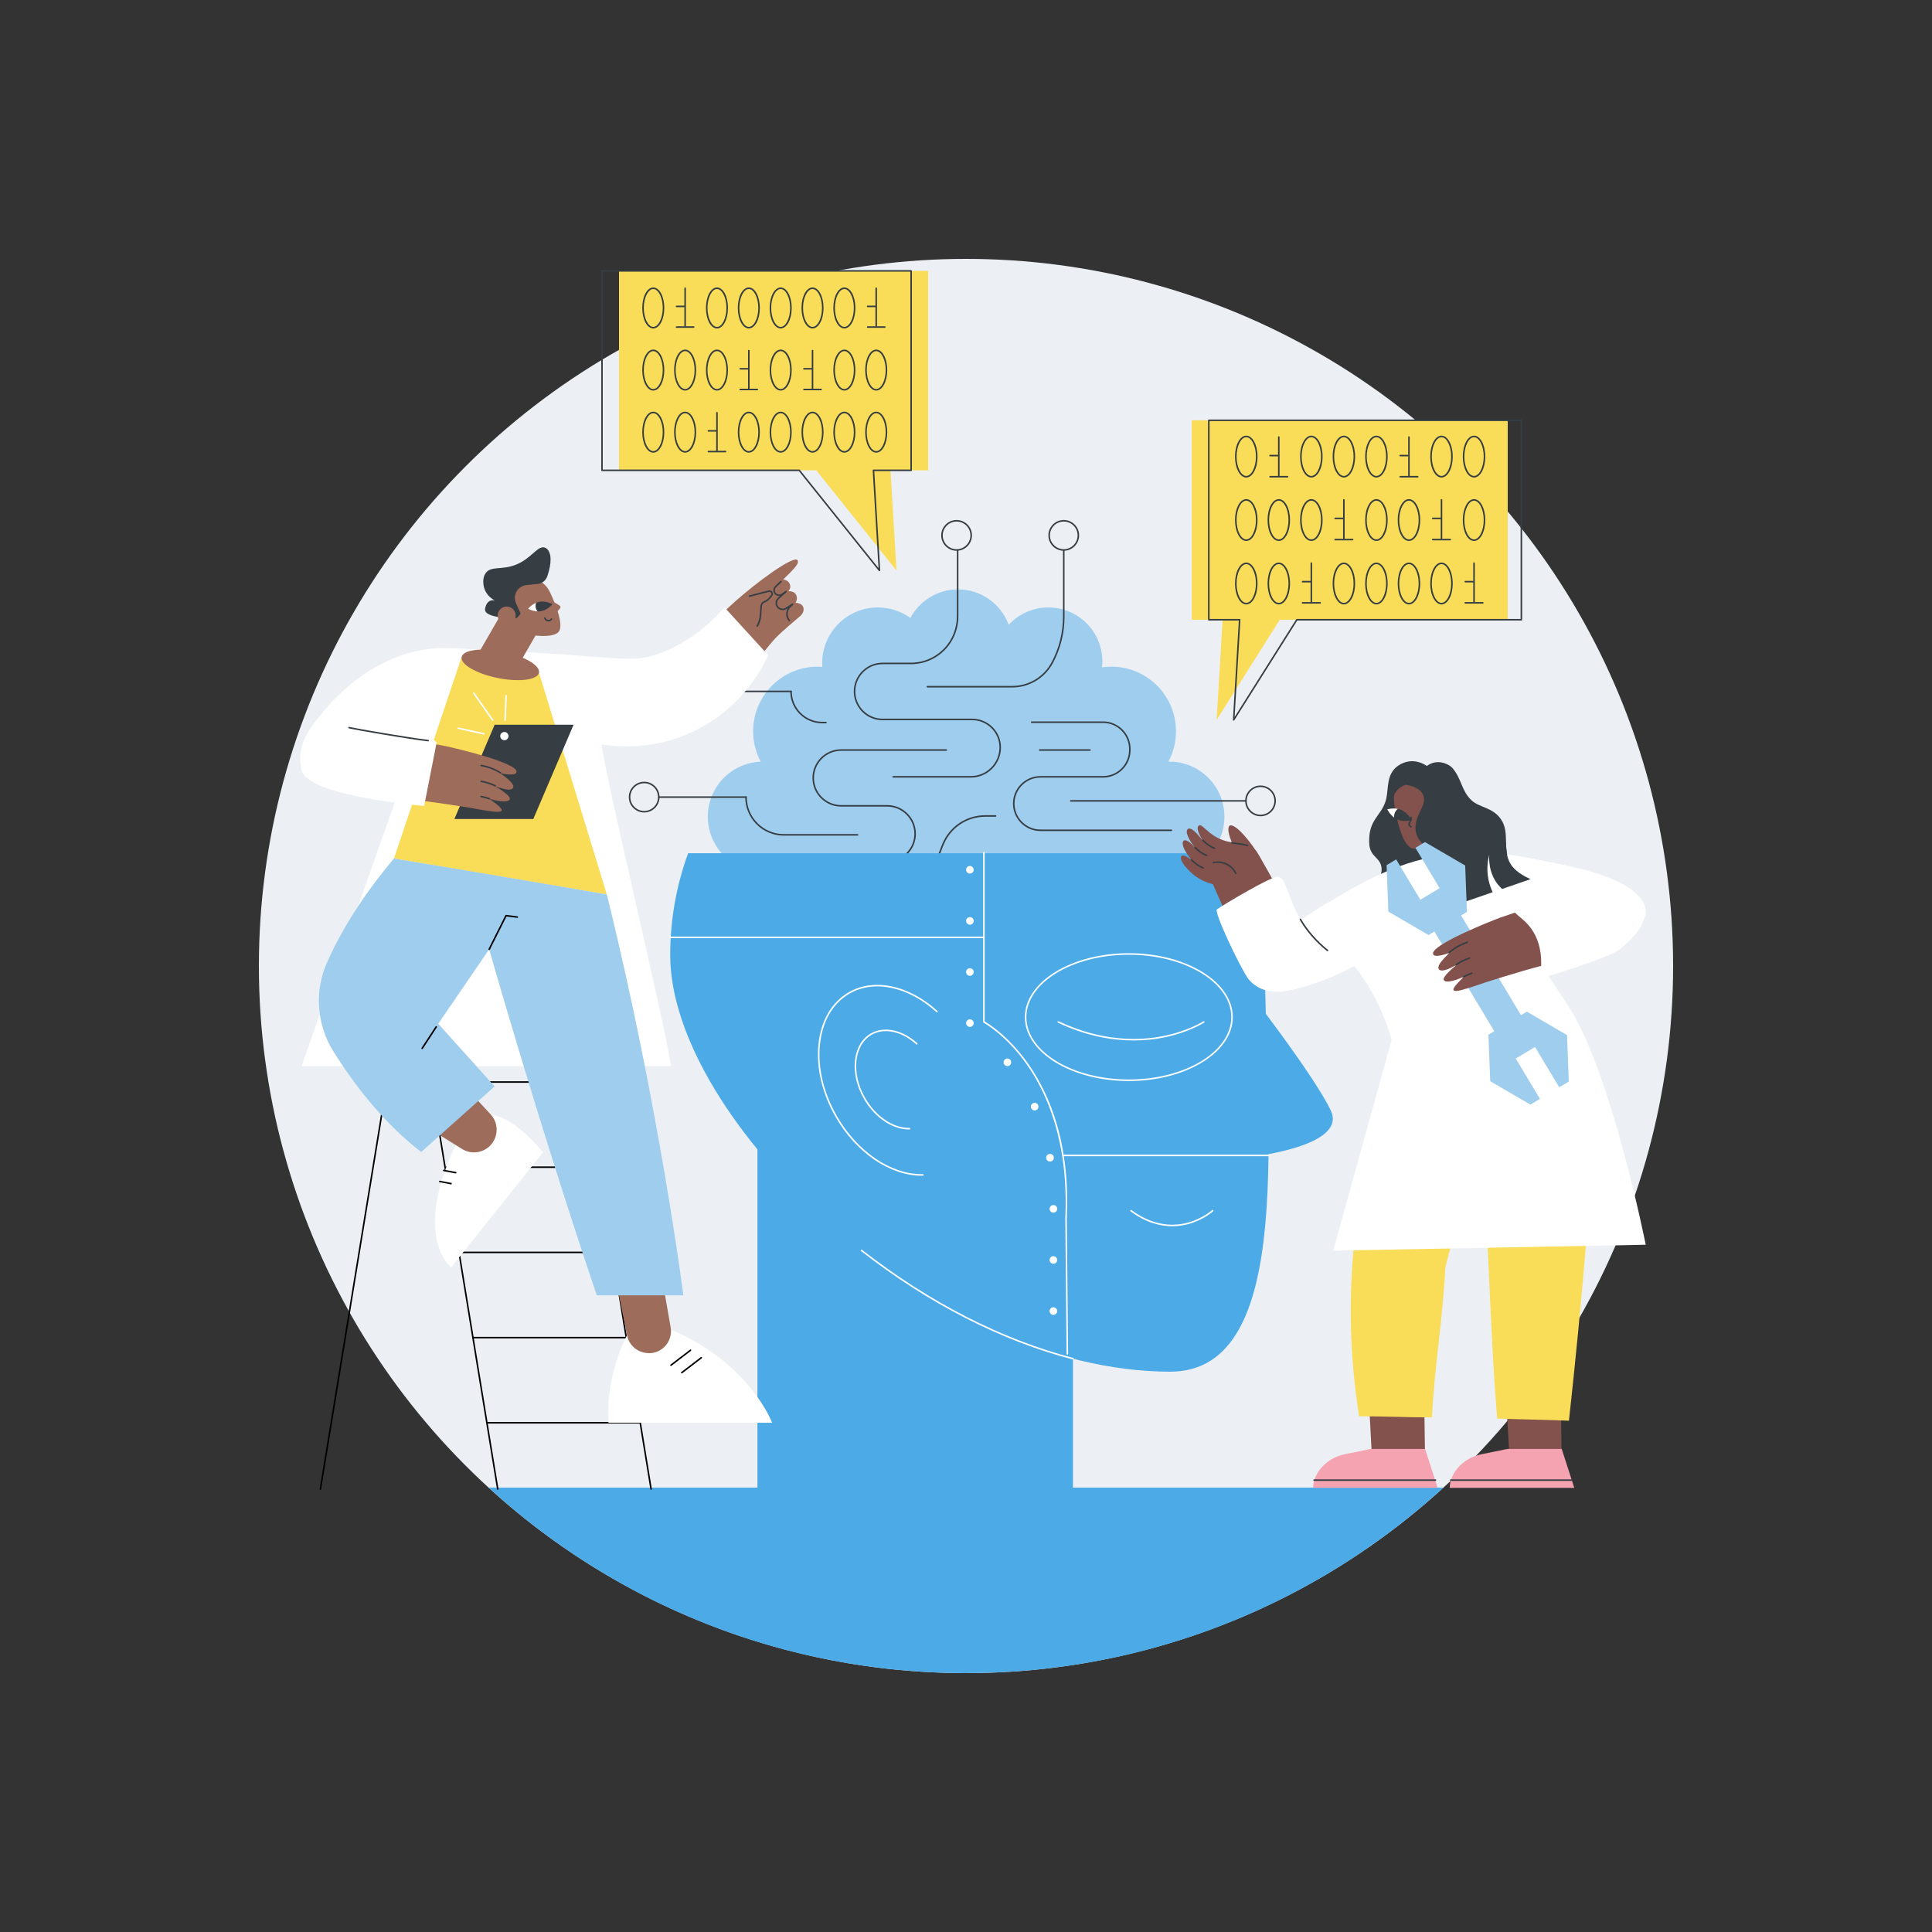 <?xml version="1.0" encoding="UTF-8" standalone="no"?>
<!DOCTYPE svg PUBLIC "-//W3C//DTD SVG 1.1//EN" "http://www.w3.org/Graphics/SVG/1.1/DTD/svg11.dtd">
<svg width="100%" height="100%" viewBox="0 0 2500 2500" version="1.1" xmlns="http://www.w3.org/2000/svg" xmlns:xlink="http://www.w3.org/1999/xlink" xml:space="preserve" xmlns:serif="http://www.serif.com/" style="fill-rule:evenodd;clip-rule:evenodd;stroke-linejoin:round;stroke-miterlimit:2;">
    <rect x="0" y="0" width="2500" height="2500" fill="#333333" stroke="none"/>
    <g id="Illustration">
        <g id="Artificial_intelligence_1_">
            <circle cx="1250" cy="1250" r="915" style="fill:rgb(236,240,245);"/>
            <g>
                <g>
                    <path d="M1584.38,1056.85C1584.38,1017.45 1552.44,985.519 1513.06,985.519L1511.91,985.519C1518.16,973.809 1521.71,960.443 1521.71,946.244C1521.71,900.084 1484.29,862.664 1438.13,862.664C1434.01,862.664 1429.97,862.974 1426.01,863.55C1426.28,861.032 1426.44,858.478 1426.44,855.887C1426.44,817.308 1395.16,786.034 1356.58,786.034C1336.3,786.034 1318.04,794.689 1305.28,808.497C1295.49,781.743 1269.8,762.649 1239.66,762.649C1212.97,762.649 1189.78,777.624 1178.02,799.626C1166.18,791.083 1151.65,786.034 1135.93,786.034C1096.14,786.034 1063.88,818.292 1063.88,858.085C1063.88,859.704 1063.95,861.305 1064.06,862.898C1062.09,862.76 1060.12,862.666 1058.13,862.666C1011.97,862.666 974.547,900.086 974.547,946.246C974.547,960.474 978.112,973.865 984.383,985.593C946.31,987.087 915.898,1018.41 915.898,1056.85C915.898,1087.41 935.125,1113.47 962.139,1123.62C971.184,1171.93 1013.55,1208.51 1064.49,1208.51C1103.9,1208.51 1138.18,1186.62 1155.88,1154.34C1167.48,1164.39 1182.61,1170.49 1199.17,1170.49C1227.3,1170.49 1251.31,1152.93 1260.88,1128.17L1513.05,1128.17C1552.45,1128.17 1584.38,1096.24 1584.38,1056.85Z" style="fill:rgb(158,205,238);fill-rule:nonzero;"/>
                    <path d="M1256.26,1006.2L1155.76,1006.2C1155.2,1006.2 1154.76,1005.75 1154.76,1005.2C1154.76,1004.65 1155.2,1004.2 1155.76,1004.2L1256.26,1004.2C1276.66,1004.2 1293.27,987.597 1293.27,967.19C1293.27,947.762 1277.46,931.956 1258.03,931.956L1142,931.956C1121.47,931.956 1104.77,915.253 1104.77,894.722C1104.77,874.191 1121.47,857.488 1142,857.488L1178.94,857.488C1201.4,857.488 1222.23,844.427 1232.02,824.212C1236.05,815.885 1238.18,806.591 1238.18,797.337L1238.18,711.67C1238.18,711.118 1238.63,710.67 1239.18,710.67C1239.73,710.67 1240.18,711.118 1240.18,711.67L1240.18,797.337C1240.18,806.891 1237.98,816.485 1233.82,825.083C1223.7,845.983 1202.16,859.487 1178.94,859.487L1142,859.487C1122.57,859.487 1106.77,875.293 1106.77,894.721C1106.77,914.149 1122.57,929.955 1142,929.955L1258.03,929.955C1278.56,929.955 1295.27,946.658 1295.27,967.189C1295.27,988.7 1277.77,1006.2 1256.26,1006.2Z" style="fill:rgb(54,62,68);fill-rule:nonzero;"/>
                    <path d="M1052.3,1259.27C1051.75,1259.27 1051.3,1258.82 1051.3,1258.27L1051.3,1151.27C1051.3,1130.77 1067.98,1114.1 1088.48,1114.1L1148,1114.1C1167.4,1114.1 1183.18,1098.32 1183.18,1078.92C1183.18,1059.53 1167.4,1043.75 1148,1043.75L1088.48,1043.75C1068.02,1043.75 1051.37,1027.14 1051.3,1006.7L1051.3,1006.57C1051.37,986.134 1068.02,969.526 1088.48,969.526L1224.47,969.526C1225.03,969.526 1225.47,969.974 1225.47,970.526C1225.47,971.078 1225.03,971.526 1224.47,971.526L1088.48,971.526C1069.1,971.526 1053.34,987.271 1053.3,1006.64C1053.34,1026 1069.1,1041.75 1088.48,1041.75L1148,1041.75C1168.5,1041.75 1185.18,1058.42 1185.18,1078.92C1185.18,1099.42 1168.5,1116.09 1148,1116.09L1088.48,1116.09C1069.08,1116.09 1053.3,1131.87 1053.3,1151.27L1053.3,1258.27C1053.3,1258.82 1052.86,1259.27 1052.3,1259.27Z" style="fill:rgb(54,62,68);fill-rule:nonzero;"/>
                    <path d="M1109.68,1081.29L1014.18,1081.29C986.701,1081.29 964.341,1058.93 964.341,1031.45C964.341,1030.9 964.788,1030.45 965.341,1030.45C965.894,1030.45 966.341,1030.9 966.341,1031.45C966.341,1057.83 987.803,1079.29 1014.18,1079.29L1109.68,1079.29C1110.23,1079.29 1110.68,1079.74 1110.68,1080.29C1110.68,1080.85 1110.23,1081.29 1109.68,1081.29Z" style="fill:rgb(54,62,68);fill-rule:nonzero;"/>
                    <path d="M1068.79,935.988L1063.9,935.988C1041.13,935.988 1022.61,917.463 1022.61,894.693C1022.61,894.141 1023.06,893.693 1023.61,893.693C1024.16,893.693 1024.61,894.141 1024.61,894.693C1024.61,916.36 1042.24,933.988 1063.9,933.988L1068.79,933.988C1069.34,933.988 1069.79,934.436 1069.79,934.988C1069.79,935.54 1069.34,935.988 1068.79,935.988Z" style="fill:rgb(54,62,68);fill-rule:nonzero;"/>
                    <path d="M1309.81,889.588L1200.02,889.588C1199.46,889.588 1199.02,889.14 1199.02,888.588C1199.02,888.036 1199.46,887.588 1200.02,887.588L1309.81,887.588C1330.99,887.588 1350.42,876.016 1360.51,857.389C1370.31,839.29 1375.49,818.844 1375.49,798.262L1375.49,712.442C1375.49,711.89 1375.94,711.442 1376.49,711.442C1377.05,711.442 1377.49,711.89 1377.49,712.442L1377.49,798.262C1377.49,819.176 1372.23,839.951 1362.27,858.342C1351.83,877.615 1331.73,889.588 1309.81,889.588Z" style="fill:rgb(54,62,68);fill-rule:nonzero;"/>
                    <path d="M1515.69,1075.4L1346.38,1075.4C1326.75,1075.4 1310.78,1059.43 1310.78,1039.8C1310.78,1020.17 1326.75,1004.2 1346.38,1004.2L1427.37,1004.2C1445.89,1004.2 1460.97,989.125 1460.97,970.596L1460.97,969.108C1460.97,950.579 1445.89,935.505 1427.37,935.505L1334.98,935.505C1334.42,935.505 1333.98,935.057 1333.98,934.505C1333.98,933.953 1334.42,933.505 1334.98,933.505L1427.37,933.505C1447,933.505 1462.97,949.476 1462.97,969.108L1462.97,970.596C1462.97,990.228 1447,1006.2 1427.37,1006.2L1346.38,1006.2C1327.85,1006.2 1312.78,1021.27 1312.78,1039.8C1312.78,1058.33 1327.85,1073.4 1346.38,1073.4L1515.69,1073.4C1516.25,1073.4 1516.69,1073.85 1516.69,1074.4C1516.69,1074.96 1516.25,1075.4 1515.69,1075.4Z" style="fill:rgb(54,62,68);fill-rule:nonzero;"/>
                    <path d="M1207.07,1211.33C1206.52,1211.33 1206.07,1210.88 1206.07,1210.33L1206.07,1126.08C1206.07,1125.96 1206.1,1125.84 1206.14,1125.72L1218.86,1093.21C1227.98,1069.92 1250.02,1054.87 1275.03,1054.87L1288.26,1054.87C1288.81,1054.87 1289.26,1055.32 1289.26,1055.87C1289.26,1056.42 1288.81,1056.87 1288.26,1056.87L1275.03,1056.87C1250.85,1056.87 1229.54,1071.42 1220.72,1093.94L1208.07,1126.27L1208.07,1210.32C1208.07,1210.88 1207.62,1211.33 1207.07,1211.33Z" style="fill:rgb(54,62,68);fill-rule:nonzero;"/>
                    <path d="M1410.38,971.526L1345.36,971.526C1344.81,971.526 1344.36,971.078 1344.36,970.526C1344.36,969.974 1344.81,969.526 1345.36,969.526L1410.38,969.526C1410.93,969.526 1411.38,969.974 1411.38,970.526C1411.38,971.078 1410.93,971.526 1410.38,971.526Z" style="fill:rgb(54,62,68);fill-rule:nonzero;"/>
                    <path d="M1612.23,1037.34L1385.65,1037.34C1385.1,1037.34 1384.65,1036.89 1384.65,1036.34C1384.65,1035.78 1385.1,1035.34 1385.65,1035.34L1612.23,1035.34C1612.78,1035.34 1613.23,1035.78 1613.23,1036.34C1613.23,1036.89 1612.78,1037.34 1612.23,1037.34Z" style="fill:rgb(54,62,68);fill-rule:nonzero;"/>
                    <path d="M965.341,1032.45L852.455,1032.45C851.902,1032.45 851.455,1032 851.455,1031.45C851.455,1030.9 851.902,1030.45 852.455,1030.45L965.341,1030.45C965.894,1030.45 966.341,1030.9 966.341,1031.45C966.341,1032 965.894,1032.45 965.341,1032.45Z" style="fill:rgb(54,62,68);fill-rule:nonzero;"/>
                    <path d="M1023.61,895.693L954.513,895.693C953.96,895.693 953.513,895.245 953.513,894.693C953.513,894.141 953.96,893.693 954.513,893.693L1023.61,893.693C1024.16,893.693 1024.61,894.141 1024.61,894.693C1024.61,895.246 1024.16,895.693 1023.61,895.693Z" style="fill:rgb(54,62,68);fill-rule:nonzero;"/>
                    <path d="M1237.82,712.68C1226.85,712.68 1217.92,703.753 1217.92,692.78C1217.92,681.807 1226.85,672.88 1237.82,672.88C1248.8,672.88 1257.72,681.807 1257.72,692.78C1257.72,703.753 1248.8,712.68 1237.82,712.68ZM1237.82,674.881C1227.95,674.881 1219.92,682.911 1219.92,692.781C1219.92,702.651 1227.95,710.681 1237.82,710.681C1247.69,710.681 1255.72,702.651 1255.72,692.781C1255.72,682.911 1247.69,674.881 1237.82,674.881Z" style="fill:rgb(54,62,68);fill-rule:nonzero;"/>
                    <path d="M1376.49,712.68C1365.52,712.68 1356.6,703.753 1356.6,692.78C1356.6,681.807 1365.52,672.88 1376.49,672.88C1387.47,672.88 1396.39,681.807 1396.39,692.78C1396.39,703.753 1387.47,712.68 1376.49,712.68ZM1376.49,674.881C1366.62,674.881 1358.6,682.911 1358.6,692.781C1358.6,702.651 1366.62,710.681 1376.49,710.681C1386.36,710.681 1394.39,702.651 1394.39,692.781C1394.39,682.911 1386.36,674.881 1376.49,674.881Z" style="fill:rgb(54,62,68);fill-rule:nonzero;"/>
                    <path d="M1206.81,1252.19C1195.84,1252.19 1186.91,1243.27 1186.91,1232.29C1186.91,1221.32 1195.84,1212.39 1206.81,1212.39C1217.78,1212.39 1226.71,1221.32 1226.71,1232.29C1226.71,1243.27 1217.78,1252.19 1206.81,1252.19ZM1206.81,1214.39C1196.94,1214.39 1188.91,1222.42 1188.91,1232.29C1188.91,1242.16 1196.94,1250.19 1206.81,1250.19C1216.68,1250.19 1224.71,1242.16 1224.71,1232.29C1224.71,1222.42 1216.68,1214.39 1206.81,1214.39Z" style="fill:rgb(54,62,68);fill-rule:nonzero;"/>
                    <path d="M1052.35,1297.88C1041.38,1297.88 1032.45,1288.95 1032.45,1277.98C1032.45,1267 1041.38,1258.08 1052.35,1258.08C1063.32,1258.08 1072.25,1267 1072.25,1277.98C1072.25,1288.95 1063.32,1297.88 1052.35,1297.88ZM1052.35,1260.08C1042.48,1260.08 1034.45,1268.11 1034.45,1277.98C1034.45,1287.85 1042.48,1295.88 1052.35,1295.88C1062.22,1295.88 1070.25,1287.85 1070.25,1277.98C1070.25,1268.11 1062.22,1260.08 1052.35,1260.08Z" style="fill:rgb(54,62,68);fill-rule:nonzero;"/>
                    <path d="M833.555,1051.35C822.582,1051.35 813.656,1042.42 813.656,1031.45C813.656,1020.48 822.583,1011.55 833.555,1011.55C844.528,1011.55 853.455,1020.48 853.455,1031.45C853.455,1042.42 844.527,1051.35 833.555,1051.35ZM833.555,1013.55C823.685,1013.55 815.656,1021.58 815.656,1031.45C815.656,1041.32 823.685,1049.35 833.555,1049.35C843.425,1049.35 851.455,1041.32 851.455,1031.45C851.455,1021.58 843.425,1013.55 833.555,1013.55Z" style="fill:rgb(54,62,68);fill-rule:nonzero;"/>
                    <path d="M1631.13,1056.24C1620.15,1056.24 1611.23,1047.31 1611.23,1036.34C1611.23,1025.36 1620.16,1016.44 1631.13,1016.44C1642.1,1016.44 1651.03,1025.36 1651.03,1036.34C1651.03,1047.31 1642.1,1056.24 1631.13,1056.24ZM1631.13,1018.44C1621.26,1018.44 1613.23,1026.47 1613.23,1036.34C1613.23,1046.21 1621.26,1054.24 1631.13,1054.24C1641,1054.24 1649.03,1046.21 1649.03,1036.34C1649.03,1026.47 1641,1018.44 1631.13,1018.44Z" style="fill:rgb(54,62,68);fill-rule:nonzero;"/>
                    <path d="M934.877,914.593C923.904,914.593 914.977,905.666 914.977,894.693C914.977,883.72 923.904,874.793 934.877,874.793C945.85,874.793 954.777,883.72 954.777,894.693C954.777,905.666 945.85,914.593 934.877,914.593ZM934.877,876.794C925.007,876.794 916.977,884.824 916.977,894.694C916.977,904.564 925.006,912.594 934.877,912.594C944.747,912.594 952.777,904.564 952.777,894.694C952.777,884.823 944.747,876.794 934.877,876.794Z" style="fill:rgb(54,62,68);fill-rule:nonzero;"/>
                </g>
            </g>
            <g>
                <path d="M1613.44,1104.05L890.444,1104.05C875.439,1145.18 867.247,1189.58 867.247,1235.9C867.247,1448.37 1205.65,1774.94 1514.32,1774.94C1679.02,1774.94 1636.64,1448.37 1636.64,1235.9C1636.64,1189.58 1628.45,1145.18 1613.44,1104.05Z" style="fill:rgb(76,170,231);fill-rule:nonzero;"/>
                <path d="M1388.41,1395.92L1388.41,1938.32L980.103,1938.32L980.103,1395.92L1388.41,1395.92Z" style="fill:rgb(76,170,231);fill-rule:nonzero;"/>
                <path d="M1722.15,1437.3C1744.86,1486.19 1605.03,1498.7 1605.03,1498.7L1605.03,1268.61C1605.03,1268.61 1700.52,1390.74 1722.15,1437.3Z" style="fill:rgb(76,170,231);fill-rule:nonzero;"/>
                <path d="M1388.41,1759.12C1388.32,1759.12 1388.24,1759.11 1388.15,1759.09C1295.91,1735.21 1201.21,1686.74 1114.31,1618.92C1113.87,1618.58 1113.79,1617.95 1114.13,1617.51C1114.47,1617.08 1115.1,1617 1115.54,1617.34C1202.23,1684.99 1296.67,1733.34 1388.65,1757.15C1389.19,1757.29 1389.51,1757.84 1389.37,1758.37C1389.26,1758.82 1388.85,1759.12 1388.41,1759.12Z" style="fill:rgb(254,255,254);fill-rule:nonzero;"/>
                <path d="M1192.69,1521.35C1151.59,1521.35 1108.05,1491.76 1081.37,1445.56C1063.84,1415.2 1055.92,1381.7 1059.06,1351.23C1062.22,1320.64 1076.14,1296.76 1098.27,1283.98C1130.97,1265.1 1176.02,1274.59 1213.03,1308.15C1213.44,1308.52 1213.47,1309.15 1213.1,1309.57C1212.73,1309.97 1212.1,1310.01 1211.69,1309.63C1175.33,1276.67 1131.2,1267.28 1099.27,1285.72C1077.71,1298.16 1064.14,1321.5 1061.05,1351.43C1057.95,1381.49 1065.78,1414.56 1083.11,1444.56C1109.42,1490.15 1152.3,1519.35 1192.69,1519.35C1193.17,1519.35 1193.66,1519.35 1194.14,1519.34C1194.66,1519.36 1195.15,1519.77 1195.16,1520.32C1195.17,1520.87 1194.73,1521.33 1194.18,1521.34C1193.68,1521.35 1193.19,1521.35 1192.69,1521.35Z" style="fill:rgb(254,255,254);fill-rule:nonzero;"/>
                <path d="M1176.11,1461.5C1154.59,1461.5 1131.81,1446.04 1117.87,1421.9C1098.91,1389.06 1102.93,1351.12 1126.83,1337.32C1143.99,1327.41 1167.61,1332.36 1186.99,1349.93C1187.4,1350.31 1187.43,1350.94 1187.06,1351.35C1186.69,1351.76 1186.06,1351.79 1185.65,1351.42C1166.92,1334.44 1144.23,1329.59 1127.83,1339.06C1104.89,1352.3 1101.2,1389.02 1119.61,1420.9C1133.19,1444.43 1155.29,1459.5 1176.1,1459.5C1176.35,1459.5 1176.6,1459.5 1176.85,1459.5C1177.4,1459.51 1177.86,1459.93 1177.87,1460.48C1177.88,1461.03 1177.44,1461.49 1176.89,1461.5C1176.63,1461.5 1176.37,1461.5 1176.11,1461.5Z" style="fill:rgb(254,255,254);fill-rule:nonzero;"/>
                <path d="M1467.03,1346.35C1439.68,1346.35 1406.11,1340.9 1369,1323.32C1368.5,1323.08 1368.29,1322.49 1368.52,1321.99C1368.76,1321.49 1369.36,1321.28 1369.86,1321.51C1425.97,1348.09 1473.88,1346.7 1504.18,1340.85C1537.04,1334.5 1556.88,1321.71 1557.08,1321.58C1557.54,1321.28 1558.16,1321.4 1558.46,1321.87C1558.76,1322.33 1558.63,1322.95 1558.17,1323.25C1557.97,1323.38 1537.87,1336.36 1504.66,1342.79C1494.1,1344.84 1481.42,1346.35 1467.03,1346.35Z" style="fill:rgb(254,255,254);fill-rule:nonzero;"/>
                <path d="M1516.91,1586.75C1501.46,1586.75 1482.83,1582.18 1462.93,1567.44C1462.49,1567.12 1462.39,1566.49 1462.72,1566.05C1463.05,1565.6 1463.68,1565.51 1464.12,1565.84C1493.85,1587.86 1520.64,1586.7 1537.87,1581.84C1556.55,1576.58 1568.33,1566.01 1568.44,1565.9C1568.85,1565.53 1569.49,1565.56 1569.86,1565.97C1570.23,1566.38 1570.2,1567.01 1569.79,1567.38C1569.3,1567.83 1557.54,1578.38 1538.41,1583.77C1532.32,1585.48 1525.06,1586.75 1516.91,1586.75Z" style="fill:rgb(254,255,254);fill-rule:nonzero;"/>
                <g>
                    <path d="M1381.13,1753C1380.59,1753 1380.14,1752.55 1380.13,1752L1378.48,1576.32C1383.08,1477.03 1354.03,1413.51 1328.86,1377.69C1301.62,1338.94 1272.99,1323.45 1272.7,1323.3C1272.38,1323.12 1272.17,1322.79 1272.17,1322.41L1272.17,1103.37C1272.17,1102.82 1272.62,1102.37 1273.17,1102.37C1273.73,1102.37 1274.17,1102.82 1274.17,1103.37L1274.17,1321.83C1278.25,1324.16 1305.03,1340.32 1330.49,1376.54C1346.64,1399.5 1359.12,1425.93 1367.6,1455.08C1378.19,1491.5 1382.52,1532.3 1380.48,1576.36L1382.13,1751.99C1382.14,1752.54 1381.7,1752.99 1381.14,1752.99C1381.14,1753 1381.14,1753 1381.13,1753Z" style="fill:rgb(254,255,254);fill-rule:nonzero;"/>
                    <path d="M1259.97,1125.49C1259.97,1128.2 1257.77,1130.4 1255.05,1130.4C1252.34,1130.4 1250.14,1128.2 1250.14,1125.49C1250.14,1122.77 1252.34,1120.57 1255.05,1120.57C1257.77,1120.57 1259.97,1122.77 1259.97,1125.49Z" style="fill:rgb(254,255,254);fill-rule:nonzero;"/>
                    <path d="M1259.97,1191.63C1259.97,1194.35 1257.77,1196.55 1255.05,1196.55C1252.34,1196.55 1250.14,1194.35 1250.14,1191.63C1250.14,1188.91 1252.34,1186.71 1255.05,1186.71C1257.77,1186.71 1259.97,1188.92 1259.97,1191.63Z" style="fill:rgb(254,255,254);fill-rule:nonzero;"/>
                    <path d="M1259.97,1257.78C1259.97,1260.49 1257.77,1262.69 1255.05,1262.69C1252.34,1262.69 1250.14,1260.49 1250.14,1257.78C1250.14,1255.06 1252.34,1252.86 1255.05,1252.86C1257.77,1252.86 1259.97,1255.06 1259.97,1257.78Z" style="fill:rgb(254,255,254);fill-rule:nonzero;"/>
                    <path d="M1259.97,1323.92C1259.97,1326.63 1257.77,1328.84 1255.05,1328.84C1252.34,1328.84 1250.14,1326.63 1250.14,1323.92C1250.14,1321.2 1252.34,1319 1255.05,1319C1257.77,1319 1259.97,1321.2 1259.97,1323.92Z" style="fill:rgb(254,255,254);fill-rule:nonzero;"/>
                    <path d="M1308.48,1374.63C1308.48,1377.35 1306.28,1379.55 1303.56,1379.55C1300.85,1379.55 1298.64,1377.35 1298.64,1374.63C1298.64,1371.91 1300.85,1369.71 1303.56,1369.71C1306.28,1369.71 1308.48,1371.92 1308.48,1374.63Z" style="fill:rgb(254,255,254);fill-rule:nonzero;"/>
                    <path d="M1343.75,1431.96C1343.75,1434.67 1341.55,1436.87 1338.84,1436.87C1336.12,1436.87 1333.92,1434.67 1333.92,1431.96C1333.92,1429.24 1336.12,1427.04 1338.84,1427.04C1341.55,1427.04 1343.75,1429.24 1343.75,1431.96Z" style="fill:rgb(254,255,254);fill-rule:nonzero;"/>
                    <circle cx="1358.68" cy="1498.1" r="4.916" style="fill:rgb(254,255,254);"/>
                    <path d="M1368.01,1564.25C1368.01,1566.96 1365.81,1569.16 1363.09,1569.16C1360.38,1569.16 1358.17,1566.96 1358.17,1564.25C1358.17,1561.53 1360.38,1559.33 1363.09,1559.33C1365.81,1559.33 1368.01,1561.53 1368.01,1564.25Z" style="fill:rgb(254,255,254);fill-rule:nonzero;"/>
                    <path d="M1368.01,1630.39C1368.01,1633.1 1365.81,1635.31 1363.09,1635.31C1360.38,1635.31 1358.17,1633.1 1358.17,1630.39C1358.17,1627.67 1360.38,1625.47 1363.09,1625.47C1365.81,1625.47 1368.01,1627.67 1368.01,1630.39Z" style="fill:rgb(254,255,254);fill-rule:nonzero;"/>
                    <path d="M1368.01,1696.53C1368.01,1699.25 1365.81,1701.45 1363.09,1701.45C1360.38,1701.45 1358.17,1699.25 1358.17,1696.53C1358.17,1693.82 1360.38,1691.62 1363.09,1691.62C1365.81,1691.62 1368.01,1693.82 1368.01,1696.53Z" style="fill:rgb(254,255,254);fill-rule:nonzero;"/>
                </g>
                <path d="M1273.2,1213.91L867.657,1213.91C867.104,1213.91 866.657,1213.46 866.657,1212.91C866.657,1212.36 867.104,1211.91 867.657,1211.91L1273.2,1211.91C1273.75,1211.91 1274.2,1212.36 1274.2,1212.91C1274.2,1213.46 1273.75,1213.91 1273.2,1213.91Z" style="fill:rgb(254,255,254);fill-rule:nonzero;"/>
                <path d="M1641.4,1496.13L1376.97,1496.13C1376.42,1496.13 1375.97,1495.68 1375.97,1495.13C1375.97,1494.58 1376.42,1494.13 1376.97,1494.13L1641.4,1494.13C1641.96,1494.13 1642.4,1494.58 1642.4,1495.13C1642.4,1495.68 1641.96,1496.13 1641.4,1496.13Z" style="fill:rgb(254,255,254);fill-rule:nonzero;"/>
                <path d="M1460.71,1398.85C1386.51,1398.85 1326.15,1361.75 1326.15,1316.14C1326.15,1270.54 1386.51,1233.44 1460.71,1233.44C1534.9,1233.44 1595.26,1270.54 1595.26,1316.14C1595.26,1361.75 1534.9,1398.85 1460.71,1398.85ZM1460.71,1235.44C1387.62,1235.44 1328.15,1271.64 1328.15,1316.14C1328.15,1360.65 1387.62,1396.85 1460.71,1396.85C1533.8,1396.85 1593.26,1360.65 1593.26,1316.14C1593.26,1271.64 1533.8,1235.44 1460.71,1235.44Z" style="fill:rgb(254,255,254);fill-rule:nonzero;"/>
                <path d="M632.173,1924.91C794.96,2074.01 1011.85,2165 1250,2165C1488.15,2165 1705.04,2074.01 1867.83,1924.91L632.173,1924.91Z" style="fill:rgb(76,170,231);fill-rule:nonzero;"/>
            </g>
            <g>
                <g>
                    <path d="M827.06,1842.08L630.678,1842.08C630.125,1842.08 629.678,1841.63 629.678,1841.08C629.678,1840.53 630.125,1840.08 630.678,1840.08L827.06,1840.08C827.613,1840.08 828.06,1840.53 828.06,1841.08C828.06,1841.63 827.613,1842.08 827.06,1842.08Z" style="fill-rule:nonzero;"/>
                    <path d="M809.422,1731.84L613.039,1731.84C612.486,1731.84 612.039,1731.39 612.039,1730.84C612.039,1730.29 612.486,1729.84 613.039,1729.84L809.422,1729.84C809.975,1729.84 810.422,1730.29 810.422,1730.84C810.422,1731.39 809.975,1731.84 809.422,1731.84Z" style="fill-rule:nonzero;"/>
                    <path d="M791.784,1621.6L595.4,1621.6C594.847,1621.6 594.4,1621.15 594.4,1620.6C594.4,1620.05 594.847,1619.6 595.4,1619.6L791.784,1619.6C792.337,1619.6 792.784,1620.05 792.784,1620.6C792.784,1621.15 792.337,1621.6 791.784,1621.6Z" style="fill-rule:nonzero;"/>
                    <path d="M774.146,1511.36L577.763,1511.36C577.21,1511.36 576.763,1510.91 576.763,1510.36C576.763,1509.81 577.21,1509.36 577.763,1509.36L774.146,1509.36C774.699,1509.36 775.146,1509.81 775.146,1510.36C775.146,1510.91 774.698,1511.36 774.146,1511.36Z" style="fill-rule:nonzero;"/>
                    <path d="M756.507,1401.12L560.124,1401.12C559.571,1401.12 559.124,1400.67 559.124,1400.12C559.124,1399.57 559.571,1399.12 560.124,1399.12L756.507,1399.12C757.06,1399.12 757.507,1399.57 757.507,1400.12C757.507,1400.67 757.06,1401.12 756.507,1401.12Z" style="fill-rule:nonzero;"/>
                    <path d="M738.868,1290.88L542.485,1290.88C541.932,1290.88 541.485,1290.43 541.485,1289.88C541.485,1289.32 541.932,1288.88 542.485,1288.88L738.868,1288.88C739.421,1288.88 739.868,1289.32 739.868,1289.88C739.868,1290.43 739.421,1290.88 738.868,1290.88Z" style="fill-rule:nonzero;"/>
                    <path d="M644.06,1927.82C643.579,1927.82 643.155,1927.47 643.074,1926.98L529.334,1232L415.594,1926.98C415.503,1927.52 414.987,1927.89 414.446,1927.8C413.9,1927.71 413.531,1927.2 413.62,1926.65L528.348,1225.65C528.427,1225.17 528.845,1224.81 529.335,1224.81C529.825,1224.81 530.243,1225.17 530.322,1225.65L645.05,1926.65C645.139,1927.2 644.77,1927.71 644.224,1927.8C644.167,1927.81 644.113,1927.82 644.06,1927.82Z" style="fill-rule:nonzero;"/>
                    <path d="M842.493,1927.82C842.011,1927.82 841.588,1927.47 841.507,1926.98L726.78,1225.97C726.691,1225.43 727.06,1224.91 727.606,1224.83C728.154,1224.74 728.665,1225.11 728.754,1225.65L843.481,1926.65C843.57,1927.2 843.2,1927.71 842.655,1927.8C842.601,1927.81 842.547,1927.82 842.493,1927.82Z" style="fill-rule:nonzero;"/>
                </g>
                <g>
                    <path d="M501.864,863.542C468.121,888.306 366.365,953.815 394.339,996.232C417.477,1031.32 513.76,963.148 548.862,940.729C533.196,915 517.53,889.271 501.864,863.542Z" style="fill:rgb(158,108,90);fill-rule:nonzero;"/>
                    <g>
                        <path d="M754.505,955.585C798.598,953.499 926.217,955.269 926.37,901.682C926.496,857.358 802.134,861.117 758.216,860.35C756.979,892.094 755.742,923.839 754.505,955.585Z" style="fill:rgb(158,108,90);fill-rule:nonzero;"/>
                        <g>
                            <path d="M843.107,884.482C843.107,884.482 922.55,803.853 950.55,778.88C979.956,752.653 1027.19,718.213 1031.92,724.882C1034.62,728.681 1029.15,734.71 1013.46,749.852C1015.01,749.88 1019.72,751.132 1021.64,755.066C1024.48,760.887 1020.41,764.477 1020.2,764.962C1020.73,764.929 1026.78,764.871 1029.35,768.446C1032.24,772.472 1031.43,776.6 1029.42,779.931C1030.74,779.889 1036.35,780.634 1038.64,784.191C1041.62,788.814 1038.88,794.25 1035.45,797.222C1029.15,802.673 1011.57,817.138 1003.25,825.976C986.886,843.366 937.046,912.925 906.744,931.806C900.005,901.649 843.107,884.482 843.107,884.482Z" style="fill:rgb(158,108,90);fill-rule:nonzero;"/>
                            <path d="M979.882,811.12C979.718,811.12 979.552,811.079 979.399,810.995C978.916,810.728 978.741,810.119 979.008,809.636C983.092,802.26 983.339,795.393 983.536,789.876C983.744,784.086 983.908,779.514 988.703,777.874C991.695,776.851 994.815,774.091 997.725,769.893C998.472,768.817 998.209,767.675 997.715,766.966C997.213,766.246 996.218,765.594 994.925,765.927L970.124,772.331C969.592,772.469 969.044,772.148 968.906,771.613C968.767,771.078 969.089,770.533 969.624,770.395L994.425,763.991C996.305,763.506 998.241,764.225 999.356,765.823C1000.46,767.407 1000.47,769.452 999.37,771.033C996.169,775.649 992.798,778.588 989.349,779.767C986.012,780.908 985.746,784.043 985.535,789.948C985.329,795.678 985.073,802.81 980.758,810.605C980.575,810.934 980.233,811.12 979.882,811.12Z" style="fill:rgb(54,62,68);fill-rule:nonzero;"/>
                            <path d="M1021.41,803.842C1021.13,803.842 1020.86,803.726 1020.66,803.499C1016.57,798.799 1016.22,791.995 1019.48,786.937L1017.72,788.075C1014,790.487 1009.08,789.891 1006.04,786.661C1004.33,784.842 1003.44,782.465 1003.55,779.968C1003.66,777.471 1004.74,775.178 1006.6,773.512L1009.1,771.273C1006.5,771.587 1003.8,770.546 1002.13,768.323C999.824,765.248 1000.2,760.942 1002.99,758.306L1009.82,751.874C1010.22,751.496 1010.86,751.514 1011.23,751.916C1011.61,752.318 1011.59,752.951 1011.19,753.33L1004.36,759.761C1002.31,761.698 1002.03,764.863 1003.73,767.123C1005.53,769.521 1008.97,770.049 1011.4,768.298L1016.65,764.521C1017.09,764.209 1017.69,764.293 1018.02,764.707C1018.35,765.121 1018.3,765.724 1017.91,766.078L1007.94,775.002C1006.48,776.306 1005.63,778.1 1005.55,780.053C1005.46,782.007 1006.15,783.866 1007.5,785.29C1009.88,787.818 1013.72,788.283 1016.64,786.396L1025.08,780.935C1025.5,780.657 1026.07,780.748 1026.39,781.146C1026.72,781.543 1026.69,782.12 1026.33,782.481L1022.71,786.101C1018.36,790.468 1018.12,797.533 1022.17,802.186C1022.53,802.603 1022.49,803.234 1022.07,803.597C1021.88,803.761 1021.65,803.842 1021.41,803.842Z" style="fill:rgb(54,62,68);fill-rule:nonzero;"/>
                        </g>
                    </g>
                    <path d="M573.918,838.633C590.919,838.804 598.364,839.182 677.714,843.661C799.601,850.541 817.335,857.339 847.203,847.624C869.495,840.373 902.782,824.73 937.616,786.074C956.399,806.623 975.181,827.173 993.964,847.722C986.916,863.324 963.129,910.692 907.576,941.179C849.845,972.862 794.9,965.96 778.349,963.244C788.401,1029.29 858.199,1313.5 868.251,1379.55L390.249,1379.55L525.167,997.89L429.443,907.967C429.443,907.967 432.793,904.909 439.622,898.182C474.345,863.977 525.18,838.141 573.918,838.633Z" style="fill:white;fill-rule:nonzero;"/>
                    <path d="M509.801,1110.93L597.349,850.203L697.448,870.496L785.195,1157.37L509.801,1110.93Z" style="fill:rgb(249,220,87);fill-rule:nonzero;"/>
                    <g>
                        <g>
                            <path d="M690.079,1059.81L587.945,1059.81L640.108,937.773L742.242,937.773L690.079,1059.81Z" style="fill:rgb(54,62,68);fill-rule:nonzero;"/>
                            <path d="M658.004,952.498C658.004,955.45 655.611,957.844 652.658,957.844C649.705,957.844 647.312,955.45 647.312,952.498C647.312,949.545 649.705,947.152 652.658,947.152C655.611,947.152 658.004,949.545 658.004,952.498Z" style="fill:white;fill-rule:nonzero;"/>
                        </g>
                    </g>
                    <g>
                        <path d="M451.728,942.343C486.102,949.891 567.932,963.659 575.866,965.322C590.698,968.429 669.863,987.169 668.398,998.886C667.698,1004.49 652.283,1001.56 647.101,1000.42C650.833,1003.41 666.405,1013.31 664.019,1019.17C661.216,1026.05 640.852,1017.09 640.448,1017.15C644.545,1019.8 661.292,1029.67 659.674,1034.13C657.569,1039.94 639.234,1035.42 633.807,1033.82C634.157,1034.72 650.638,1045.31 649.202,1048.81C647.611,1052.69 630.413,1048.89 623.46,1048.01C610.28,1045.26 558.486,1037.33 533.143,1034.66C473.621,1028.42 447.382,1023 419.135,1014.91C408.077,1011.75 397.531,1004.32 393.065,995.527C387.412,984.397 390.309,973.354 401.453,967.727C418.214,959.263 434.837,950.921 451.728,942.343Z" style="fill:rgb(158,108,90);fill-rule:nonzero;"/>
                        <g>
                            <path d="M647.398,1000.91C647.218,1000.91 647.036,1000.86 646.872,1000.76C644.214,999.111 641.422,997.632 638.572,996.368C633.451,994.094 628.031,992.451 622.463,991.486C621.919,991.391 621.554,990.874 621.649,990.33C621.744,989.786 622.264,989.421 622.805,989.515C628.534,990.508 634.113,992.199 639.385,994.539C642.318,995.841 645.192,997.363 647.927,999.062C648.397,999.354 648.54,999.97 648.249,1000.44C648.059,1000.75 647.731,1000.91 647.398,1000.91Z" style="fill:rgb(54,62,68);fill-rule:nonzero;"/>
                            <path d="M640.821,1017.83C640.677,1017.83 640.529,1017.8 640.389,1017.73C639.798,1017.45 639.192,1017.17 638.572,1016.89C633.45,1014.62 628.03,1012.98 622.462,1012.01C621.918,1011.92 621.553,1011.4 621.648,1010.86C621.743,1010.31 622.263,1009.95 622.804,1010.04C628.533,1011.03 634.112,1012.73 639.384,1015.07C640.023,1015.35 640.647,1015.64 641.255,1015.93C641.753,1016.17 641.963,1016.77 641.724,1017.27C641.552,1017.62 641.194,1017.83 640.821,1017.83Z" style="fill:rgb(54,62,68);fill-rule:nonzero;"/>
                            <path d="M633.481,1034.58C633.373,1034.58 633.263,1034.56 633.155,1034.53C629.694,1033.33 626.096,1032.41 622.462,1031.78C621.918,1031.68 621.553,1031.16 621.648,1030.62C621.743,1030.08 622.263,1029.71 622.804,1029.81C626.543,1030.45 630.246,1031.41 633.808,1032.64C634.33,1032.82 634.607,1033.39 634.427,1033.91C634.284,1034.32 633.896,1034.58 633.481,1034.58Z" style="fill:rgb(54,62,68);fill-rule:nonzero;"/>
                        </g>
                    </g>
                    <path d="M626.148,950.562C626.078,950.562 626.006,950.554 625.934,950.539L592.771,943.32C592.232,943.203 591.889,942.67 592.006,942.13C592.124,941.59 592.652,941.247 593.197,941.366L626.36,948.585C626.899,948.702 627.242,949.235 627.125,949.775C627.023,950.243 626.608,950.562 626.148,950.562Z" style="fill:white;fill-rule:nonzero;"/>
                    <path d="M637.572,932.807C637.257,932.807 636.947,932.659 636.753,932.382L612.318,897.583C612.001,897.131 612.11,896.507 612.562,896.19C613.013,895.872 613.638,895.982 613.955,896.434L638.39,931.233C638.707,931.685 638.598,932.309 638.146,932.626C637.971,932.748 637.771,932.807 637.572,932.807Z" style="fill:white;fill-rule:nonzero;"/>
                    <path d="M653.591,932.807C653.577,932.807 653.564,932.807 653.551,932.806C652.999,932.784 652.569,932.319 652.591,931.767L653.838,900.098C653.859,899.546 654.356,899.122 654.876,899.138C655.428,899.16 655.857,899.625 655.836,900.177L654.589,931.846C654.567,932.385 654.125,932.807 653.591,932.807Z" style="fill:white;fill-rule:nonzero;"/>
                    <g>
                        <path d="M565.068,960.419L548.861,1042.88C548.861,1042.88 397.727,1030.68 390.249,996.432C382.771,962.186 400.134,942.098 429.443,907.967C466.116,888.855 565.068,960.419 565.068,960.419Z" style="fill:white;fill-rule:nonzero;"/>
                        <path d="M554.024,959.35C553.985,959.35 553.945,959.348 553.906,959.343C526.839,956.136 463.032,945.088 451.512,942.559C450.973,942.441 450.632,941.907 450.75,941.368C450.868,940.828 451.401,940.486 451.941,940.605C463.436,943.129 527.121,954.155 554.139,957.357C554.688,957.422 555.079,957.919 555.015,958.468C554.956,958.977 554.524,959.35 554.024,959.35Z" style="fill:rgb(54,62,68);fill-rule:nonzero;"/>
                    </g>
                </g>
                <g>
                    <path d="M617.073,848.911L671.435,859.719L700.813,808.834L655.362,782.593L617.073,848.911Z" style="fill:rgb(158,108,90);fill-rule:nonzero;"/>
                    <path d="M597.349,850.203C595.449,859.575 616.317,871.715 643.958,877.319C671.6,882.923 695.548,879.868 697.448,870.496C699.348,861.124 678.48,848.984 650.838,843.38C623.197,837.776 599.248,840.831 597.349,850.203Z" style="fill:rgb(158,108,90);fill-rule:nonzero;"/>
                    <g>
                        <path d="M723.571,816.593C716.624,827.893 680.352,820.658 680.352,820.658L649.961,793.853C642.659,776.681 650.66,756.841 667.832,749.54C685.004,742.238 704.844,750.24 712.145,767.412C712.146,767.411 730.646,805.084 723.571,816.593Z" style="fill:rgb(158,108,90);fill-rule:nonzero;"/>
                        <path d="M712.05,777.107C712.05,777.107 724.656,782.536 725.218,785.145C725.888,788.26 716.921,794.147 716.921,794.147C716.921,794.147 712.291,777.03 712.05,777.107Z" style="fill:rgb(158,108,90);fill-rule:nonzero;"/>
                        <g>
                            <path d="M683.424,787.707C683.424,787.707 687.439,782.694 693.714,780.026C695.049,779.458 697.073,791.213 695.549,791.146C688.846,790.856 683.424,787.707 683.424,787.707Z" style="fill:white;fill-rule:nonzero;"/>
                            <g>
                                <clipPath id="_clip1">
                                    <path d="M683.424,787.707C683.424,787.707 689.329,780.334 698.009,778.713C706.689,777.092 714.857,781.836 714.857,781.836C714.857,781.836 708.952,789.209 700.272,790.83C691.593,792.452 683.424,787.707 683.424,787.707Z"/>
                                </clipPath>
                                <g clip-path="url(#_clip1)">
                                    <path d="M693.863,779.639C696.248,773.724 702.977,770.863 708.892,773.248C714.807,775.633 717.668,782.362 715.282,788.277C712.897,794.192 706.168,797.053 700.253,794.668C694.339,792.282 691.478,785.553 693.863,779.639Z" style="fill:rgb(54,62,68);fill-rule:nonzero;"/>
                                </g>
                            </g>
                        </g>
                        <path d="M709.66,804.181C709.334,804.181 709.006,804.153 708.677,804.095C706.542,803.721 704.769,802.128 704.16,800.036C704.006,799.506 704.31,798.951 704.84,798.796C705.376,798.639 705.926,798.947 706.08,799.476C706.478,800.841 707.633,801.881 709.023,802.124C710.465,802.378 711.934,801.752 712.764,800.53C713.076,800.074 713.698,799.955 714.154,800.266C714.611,800.577 714.729,801.199 714.419,801.655C713.334,803.25 711.538,804.181 709.66,804.181Z" style="fill:rgb(54,62,68);fill-rule:nonzero;"/>
                    </g>
                    <path d="M695.614,755.678C701.385,755.113 706.308,751.244 708.178,745.755C711.516,735.954 715.209,720.573 709.356,712.057C708.241,710.436 707.149,709.519 705.485,708.804C696.22,704.826 688.479,721.974 668.513,730.34C649.273,738.401 634.894,731.514 628.06,742.22C625.055,746.928 625.362,752.235 625.388,753.525C625.727,770.563 640.47,777.107 640.47,777.107C640.47,777.107 630.46,773.658 627.706,787.406C624.953,801.154 668.811,799.757 668.811,799.757L673.735,794.148L667.66,780.467C663.04,770.062 669.961,758.188 681.29,757.08L695.614,755.678Z" style="fill:rgb(54,62,68);fill-rule:nonzero;"/>
                    <path d="M643.983,796.542C643.983,802.978 649.2,808.196 655.637,808.196C662.073,808.196 667.291,802.978 667.291,796.542C667.291,790.106 662.074,784.888 655.637,784.888C649.2,784.888 643.983,790.106 643.983,796.542Z" style="fill:rgb(158,108,90);fill-rule:nonzero;"/>
                </g>
                <g>
                    <g>
                        <path d="M999.101,1841.08C999.101,1841.08 971.712,1766.21 871.01,1721.6L814.54,1721.6C814.54,1721.6 783.055,1775.08 787.36,1841.08L999.101,1841.08Z" style="fill:white;fill-rule:nonzero;"/>
                        <path d="M798.994,1666.77L811.436,1728.11C813.805,1739.79 823.212,1748.73 834.99,1750.55C835.348,1750.6 835.709,1750.65 836.072,1750.71C855.067,1753.44 871.11,1736.59 867.821,1717.68L859.535,1670.06L798.994,1666.77Z" style="fill:rgb(158,108,90);fill-rule:nonzero;"/>
                        <path d="M868.252,1767.54C867.951,1767.54 867.653,1767.41 867.457,1767.15C867.121,1766.71 867.205,1766.08 867.644,1765.75L892.936,1746.4C893.374,1746.06 894.003,1746.14 894.337,1746.58C894.673,1747.02 894.589,1747.65 894.15,1747.99L868.858,1767.34C868.678,1767.48 868.464,1767.54 868.252,1767.54Z" style="fill-rule:nonzero;"/>
                        <path d="M882.188,1777.22C881.887,1777.22 881.589,1777.08 881.393,1776.82C881.057,1776.39 881.141,1775.76 881.58,1775.42L906.872,1756.07C907.31,1755.74 907.938,1755.82 908.273,1756.26C908.609,1756.7 908.525,1757.32 908.086,1757.66L882.794,1777.01C882.613,1777.15 882.399,1777.22 882.188,1777.22Z" style="fill-rule:nonzero;"/>
                    </g>
                    <g>
                        <path d="M583.497,1640.24L702.579,1491.18C702.579,1491.18 661.204,1438.03 627.495,1442.58L593.638,1473.92C593.639,1473.92 531.59,1585.28 583.497,1640.24Z" style="fill:white;fill-rule:nonzero;"/>
                        <path d="M539.875,1450.57L597.84,1486.74C609.218,1493.84 623.965,1492.31 633.644,1483.03C645.186,1471.96 645.722,1453.68 634.85,1441.95L601.368,1405.83L539.875,1450.57Z" style="fill:rgb(158,108,90);fill-rule:nonzero;"/>
                        <path d="M589.71,1518.42C589.648,1518.42 589.587,1518.42 589.524,1518.41L574.013,1515.49C573.47,1515.38 573.113,1514.86 573.215,1514.32C573.318,1513.78 573.843,1513.42 574.382,1513.52L589.893,1516.44C590.436,1516.54 590.793,1517.07 590.691,1517.61C590.602,1518.09 590.182,1518.42 589.71,1518.42Z" style="fill-rule:nonzero;"/>
                        <path d="M584.218,1532.74C584.218,1532.74 570.926,1530.18 568.907,1529.79C568.365,1529.69 568.009,1529.16 568.112,1528.62C568.215,1528.08 568.74,1527.73 569.282,1527.83C571.301,1528.21 584.597,1530.77 584.597,1530.77L584.218,1532.74Z" style="fill-rule:nonzero;"/>
                    </g>
                    <path d="M509.801,1110.93C479.618,1146.62 446.376,1193.02 423.074,1245.66C406.587,1282.91 409.823,1325.99 431.4,1360.53C455.758,1399.53 494.254,1451.67 545.022,1490.68L640.023,1405.83L567.103,1324.74L632.978,1228.38C632.978,1228.38 695.119,1447.66 772.218,1676.1L884.267,1676.1C884.267,1676.1 852.98,1430.91 785.194,1157.37C735.766,1148.86 616.191,1128.37 509.801,1110.93Z" style="fill:rgb(158,205,238);fill-rule:nonzero;"/>
                    <path d="M546.285,1357.55C546.097,1357.55 545.907,1357.5 545.738,1357.39C545.276,1357.09 545.147,1356.47 545.449,1356.01L563.641,1328.23C563.944,1327.77 564.564,1327.63 565.026,1327.94C565.488,1328.24 565.617,1328.86 565.315,1329.32L547.123,1357.1C546.931,1357.39 546.611,1357.55 546.285,1357.55Z" style="fill-rule:nonzero;"/>
                    <path d="M632.979,1229.38C632.829,1229.38 632.675,1229.35 632.532,1229.28C632.038,1229.03 631.839,1228.43 632.087,1227.93L653.945,1184.37C654.135,1184 654.547,1183.78 654.966,1183.83L669.549,1185.7C670.097,1185.77 670.485,1186.27 670.414,1186.82C670.344,1187.37 669.846,1187.76 669.295,1187.69L655.415,1185.9L633.875,1228.83C633.698,1229.18 633.345,1229.38 632.979,1229.38Z" style="fill-rule:nonzero;"/>
                </g>
            </g>
            <g>
                <g>
                    <path d="M1771.2,1808.37L1775.35,1887.24L1843.99,1884.12L1842.95,1811.48L1771.2,1808.37Z" style="fill:rgb(132,82,77);fill-rule:nonzero;"/>
                    <path d="M1948.65,1805.18L1953.16,1884.05L2020.74,1880.94L2019.61,1808.3L1948.65,1805.18Z" style="fill:rgb(132,82,77);fill-rule:nonzero;"/>
                    <path d="M1973.04,1298.19C1995.98,1321.95 2026.21,1359.74 2044.49,1412.52C2062.79,1465.33 2060.69,1508.78 2053.07,1601.15C2045.84,1688.67 2037.95,1768.15 2030.2,1838.38C1997.33,1836.95 1970.18,1836.95 1937.31,1835.52C1927.79,1719.77 1926.83,1605.44 1917.31,1489.69C1906.35,1541.13 1881.1,1589.72 1870.15,1641.17C1867.29,1705 1855.86,1770.26 1853,1834.09C1818.7,1834.09 1792.98,1832.66 1758.68,1832.66C1748.8,1770.37 1741.71,1682.16 1755.82,1578.29C1771.38,1463.74 1806.84,1373.59 1835.85,1313.91C1881.58,1308.67 1927.31,1303.43 1973.04,1298.19Z" style="fill:rgb(249,220,87);fill-rule:nonzero;"/>
                    <path d="M2037.1,1925.29L2020.87,1874.94L1950.51,1874.94L1916.78,1881.82C1892.3,1886.78 1875.79,1907.22 1876.01,1925.29L2037.1,1925.29Z" style="fill:rgb(245,162,177);fill-rule:nonzero;"/>
                    <path d="M1860.31,1925.29L1844.08,1874.94L1773.72,1874.94L1739.99,1881.82C1715.51,1886.78 1699,1907.22 1699.23,1925.29L1860.31,1925.29Z" style="fill:rgb(245,162,177);fill-rule:nonzero;"/>
                    <path d="M1857.48,1916.26L1700.49,1916.26C1699.93,1916.26 1699.49,1915.81 1699.49,1915.26C1699.49,1914.71 1699.93,1914.26 1700.49,1914.26L1857.48,1914.26C1858.03,1914.26 1858.48,1914.71 1858.48,1915.26C1858.48,1915.81 1858.03,1916.26 1857.48,1916.26Z" style="fill:rgb(54,62,68);fill-rule:nonzero;"/>
                    <path d="M2034.26,1916.26L1877.27,1916.26C1876.72,1916.26 1876.27,1915.81 1876.27,1915.26C1876.27,1914.71 1876.72,1914.26 1877.27,1914.26L2034.26,1914.26C2034.82,1914.26 2035.26,1914.71 2035.26,1915.26C2035.26,1915.81 2034.82,1916.26 2034.26,1916.26Z" style="fill:rgb(54,62,68);fill-rule:nonzero;"/>
                </g>
                <g>
                    <path d="M1846.43,991.129C1860.18,980.752 1875.77,989.291 1879.64,993.984C1891.84,1008.77 1890.99,1023.12 1904.03,1035.49C1914.15,1045.09 1931.27,1044.58 1941.91,1059.62C1955.14,1078.34 1942.13,1100.77 1956.61,1119.64C1964.09,1129.38 1984.01,1137.9 1993.02,1139.27C1938.36,1153.28 1844.01,1180.52 1789.36,1194.53C1759.28,1187.29 1769.97,1168.58 1769.12,1162.36C1767.33,1149.26 1788.43,1141.17 1787.8,1124.48C1787.21,1108.8 1772.38,1110.18 1771.72,1090.76C1770.68,1060.66 1786.23,1056.81 1792.73,1037.31C1797.14,1024.08 1793.51,1007.99 1803.63,995.799C1809.1,989.206 1826.2,977.899 1846.43,991.129Z" style="fill:rgb(54,62,68);fill-rule:nonzero;"/>
                    <g>
                        <path d="M1974.07,1109.65C2015.29,1117.84 2135.7,1134.18 2128.28,1184.66C2122.14,1226.41 2005.58,1205.32 1964.12,1199.84C1967.44,1169.78 1970.75,1139.71 1974.07,1109.65Z" style="fill:white;fill-rule:nonzero;"/>
                        <path d="M1719.39,1167.29C1643.27,1213.11 1607.93,1247.64 1627.63,1275.04C1639.06,1290.93 1691.37,1282.61 1753.35,1249.63C1742.73,1223.64 1732.93,1198.45 1719.39,1167.29Z" style="fill:white;fill-rule:nonzero;"/>
                        <g>
                            <path d="M1705.27,1241.63C1705.28,1241.63 1705.28,1241.63 1705.28,1241.63C1665.14,1171.94 1638,1121.74 1629.02,1106.56C1628.07,1104.98 1626.43,1102.16 1623.37,1099.23C1612.06,1088.34 1599.6,1093.18 1582.48,1087.16C1563.06,1080.33 1555.99,1065.49 1551.46,1068.16C1548.31,1070.02 1549.4,1076.37 1556.16,1087.45C1556.16,1087.45 1556.16,1087.46 1556.16,1087.45C1550.06,1079.62 1541.32,1069.37 1537,1072.75C1532.22,1076.93 1541.08,1090.19 1546.83,1097.95C1539.87,1088.55 1533.36,1085.64 1531.42,1088.13C1528.37,1092.05 1532.07,1100.58 1541.75,1112.64C1541.75,1112.64 1541.75,1112.64 1541.75,1112.64C1532.74,1106.18 1529.59,1105.96 1528.42,1108.58C1526.27,1113.35 1534.41,1123.12 1542.93,1130.64C1552.53,1139.11 1562.91,1142.36 1569.5,1144.25C1569.5,1144.25 1569.5,1144.25 1569.51,1144.25C1592.55,1195.97 1607.31,1229.26 1625.07,1271.41C1628.71,1280.03 1638.95,1283.69 1647.23,1279.33C1669.61,1267.54 1682.01,1260.5 1705.27,1241.63Z" style="fill:rgb(132,82,77);fill-rule:nonzero;"/>
                            <path d="M1704.82,1241.84C1704.48,1241.84 1704.14,1241.66 1703.95,1241.34C1695.11,1225.98 1686.36,1210.63 1677.2,1194.42C1676.93,1193.94 1677.1,1193.33 1677.58,1193.06C1678.06,1192.79 1678.67,1192.96 1678.94,1193.44C1688.1,1209.64 1696.85,1224.98 1705.69,1240.34C1705.96,1240.82 1705.8,1241.43 1705.32,1241.7C1705.16,1241.79 1704.99,1241.84 1704.82,1241.84Z" style="fill:rgb(54,62,68);fill-rule:nonzero;"/>
                            <path d="M1596.89,1096.34C1587.88,1078.08 1588.5,1069.58 1591.44,1068.24C1596.38,1065.99 1610.46,1078.43 1627,1103.47C1618.43,1102.23 1605.46,1097.57 1596.89,1096.34Z" style="fill:rgb(132,82,77);fill-rule:nonzero;"/>
                            <path d="M1599.19,1131.19C1598.82,1131.19 1598.47,1130.99 1598.29,1130.63C1596.76,1127.51 1593.81,1123.13 1588.48,1120.01C1580.95,1115.59 1573.33,1116.54 1570.39,1117.15C1569.86,1117.27 1569.33,1116.92 1569.21,1116.38C1569.1,1115.84 1569.44,1115.31 1569.98,1115.2C1573.14,1114.53 1581.36,1113.51 1589.49,1118.29C1595.25,1121.66 1598.43,1126.38 1600.09,1129.75C1600.33,1130.25 1600.12,1130.85 1599.63,1131.09C1599.49,1131.16 1599.34,1131.19 1599.19,1131.19Z" style="fill:rgb(54,62,68);fill-rule:nonzero;"/>
                            <path d="M1614.3,1095.19C1614.18,1095.19 1614.07,1095.17 1613.95,1095.12C1609.89,1093.63 1605.46,1093.13 1600.78,1092.59C1598.53,1092.34 1596.2,1092.07 1593.77,1091.69C1593.22,1091.6 1592.85,1091.09 1592.94,1090.55C1593.02,1090 1593.53,1089.63 1594.08,1089.71C1596.47,1090.09 1598.78,1090.35 1601,1090.61C1605.81,1091.15 1610.35,1091.67 1614.64,1093.25C1615.16,1093.44 1615.42,1094.01 1615.24,1094.53C1615.09,1094.94 1614.7,1095.19 1614.3,1095.19Z" style="fill:rgb(54,62,68);fill-rule:nonzero;"/>
                            <path d="M1571.62,1098.69C1571.49,1098.69 1571.37,1098.67 1571.25,1098.62C1568.89,1097.68 1566.6,1096.52 1564.46,1095.17C1561.36,1093.2 1558.52,1090.83 1556.02,1088.1C1555.65,1087.69 1555.67,1087.06 1556.08,1086.68C1556.49,1086.31 1557.12,1086.34 1557.49,1086.75C1559.87,1089.35 1562.57,1091.61 1565.53,1093.48C1567.57,1094.76 1569.74,1095.87 1571.99,1096.76C1572.5,1096.96 1572.75,1097.54 1572.55,1098.06C1572.39,1098.45 1572.02,1098.69 1571.62,1098.69Z" style="fill:rgb(54,62,68);fill-rule:nonzero;"/>
                            <path d="M1561.42,1107.93C1561.3,1107.93 1561.17,1107.91 1561.05,1107.86C1558.69,1106.92 1556.41,1105.76 1554.27,1104.41C1551.16,1102.44 1548.32,1100.07 1545.82,1097.34C1545.45,1096.93 1545.48,1096.3 1545.89,1095.93C1546.3,1095.55 1546.93,1095.58 1547.3,1095.99C1549.67,1098.59 1552.38,1100.85 1555.34,1102.72C1557.37,1104 1559.55,1105.11 1561.79,1106C1562.31,1106.2 1562.56,1106.79 1562.35,1107.3C1562.2,1107.69 1561.82,1107.93 1561.42,1107.93Z" style="fill:rgb(54,62,68);fill-rule:nonzero;"/>
                            <path d="M1556.89,1124.05C1556.76,1124.05 1556.64,1124.02 1556.52,1123.97C1554.16,1123.04 1551.87,1121.88 1549.73,1120.52C1546.62,1118.56 1543.78,1116.18 1541.29,1113.45C1540.91,1113.05 1540.94,1112.41 1541.35,1112.04C1541.76,1111.67 1542.39,1111.69 1542.76,1112.1C1545.14,1114.7 1547.84,1116.96 1550.8,1118.83C1552.84,1120.12 1555.01,1121.22 1557.26,1122.11C1557.77,1122.32 1558.02,1122.9 1557.82,1123.41C1557.66,1123.81 1557.28,1124.05 1556.89,1124.05Z" style="fill:rgb(54,62,68);fill-rule:nonzero;"/>
                            <path d="M1653.24,1134.51C1645.01,1133.85 1584.05,1170.14 1574.71,1176.72C1570.22,1179.88 1607.02,1256.78 1615.88,1267.35C1634.23,1289.24 1662.29,1282.64 1669.84,1281.18C1703.68,1274.67 1720.77,1242.36 1725.19,1235.52C1712.17,1226.19 1694.71,1211.02 1681.61,1187.79C1666.21,1160.51 1664.33,1135.41 1653.24,1134.51Z" style="fill:white;fill-rule:nonzero;"/>
                            <path d="M1717.74,1230.87C1717.52,1230.87 1717.3,1230.8 1717.11,1230.65C1702.59,1218.99 1690.72,1205.37 1681.83,1190.19C1681.55,1189.71 1681.71,1189.1 1682.19,1188.82C1682.66,1188.54 1683.28,1188.7 1683.56,1189.18C1692.32,1204.15 1704.03,1217.58 1718.37,1229.09C1718.8,1229.44 1718.87,1230.07 1718.52,1230.5C1718.32,1230.75 1718.03,1230.87 1717.74,1230.87Z" style="fill:rgb(54,62,68);fill-rule:nonzero;"/>
                        </g>
                    </g>
                    <path d="M1706.86,1175.33C1732.8,1159.77 1791.43,1120.33 1854.22,1108.92C1918.09,1097.3 1962.95,1106.94 1995.35,1113.59C1981.86,1183.63 1982.27,1195.49 1987.05,1221C1993.28,1254.2 2013.79,1276.1 2032.71,1307.13C2086.86,1395.92 2129.57,1610.7 2129.57,1610.7L1725.19,1618.35L1800.86,1345.4C1800.86,1345.4 1787.07,1292.31 1752.52,1250.05C1735.25,1228.94 1726.11,1179.54 1706.86,1175.33Z" style="fill:white;fill-rule:nonzero;"/>
                </g>
                <g>
                    <g>
                        <g>
                            <path d="M1838.05,999.319C1836.13,999.418 1817.8,1000.64 1808.74,1014.66C1802,1025.09 1802.79,1037.07 1807.16,1056.95C1812.3,1080.37 1818.65,1093.65 1826.16,1097.3C1838.02,1103.07 1867.8,1081.75 1876.83,1059.28C1883.36,1043.06 1879.49,1024.01 1868.03,1010.64C1856.61,997.309 1839.27,999.256 1838.05,999.319Z" style="fill:rgb(132,82,77);fill-rule:nonzero;"/>
                            <path d="M1866.52,1132.13C1856.92,1133.56 1847.97,1126.94 1846.54,1117.34L1836.89,1052.79C1835.45,1043.19 1842.07,1034.25 1851.67,1032.81C1861.27,1031.38 1870.22,1038 1871.65,1047.6L1881.3,1112.14C1882.74,1121.75 1876.12,1130.69 1866.52,1132.13Z" style="fill:rgb(132,82,77);fill-rule:nonzero;"/>
                            <path d="M1843.23,1096.48C1842.86,1096.48 1842.51,1096.28 1842.33,1095.93C1842.09,1095.43 1842.29,1094.83 1842.78,1094.59C1848.98,1091.5 1855.59,1086.6 1861.39,1080.79C1861.78,1080.39 1862.41,1080.39 1862.8,1080.78C1863.2,1081.17 1863.2,1081.81 1862.81,1082.2C1856.86,1088.16 1850.06,1093.2 1843.67,1096.38C1843.53,1096.45 1843.38,1096.48 1843.23,1096.48Z" style="fill:rgb(54,62,68);fill-rule:nonzero;"/>
                            <g>
                                <path d="M1808.74,1046.7C1801.63,1045.32 1795.14,1047.26 1795.14,1047.26C1795.14,1047.26 1798.1,1053.55 1804.04,1057.93C1805.29,1058.86 1810.36,1047.01 1808.74,1046.7Z" style="fill:white;fill-rule:nonzero;"/>
                                <path d="M1808.2,1060.38C1816.92,1064.27 1826.7,1061.34 1826.7,1061.34C1826.7,1061.34 1822.35,1052.11 1813.63,1048.22C1812.02,1047.5 1810.36,1047.01 1808.74,1046.7C1805.43,1049.29 1803.53,1053.49 1804.04,1057.93C1805.29,1058.86 1806.68,1059.7 1808.2,1060.38Z" style="fill:rgb(54,62,68);fill-rule:nonzero;"/>
                            </g>
                        </g>
                    </g>
                    <path d="M1931.55,1154.52C1929.42,1150.06 1927.38,1144.63 1926.08,1138.23C1923.2,1123.99 1925.46,1112.24 1927.12,1106.06C1926.73,1111.4 1926.09,1129.46 1938.54,1144.85C1940.22,1146.93 1941.98,1148.74 1943.72,1150.34C1957.73,1145.52 1970.71,1141.04 1980.48,1137.63C1949.35,1123.44 1950.04,1108.74 1948.65,1091.62C1947,1071.1 1914.88,1074.89 1899.88,1057.03C1881.39,1035.01 1892.32,1019.08 1873.94,1004.62C1861.35,994.722 1842.65,991.498 1827.76,995.28C1824.65,996.069 1820.73,997.101 1816.51,999.951C1799.75,1011.29 1800.74,1036.29 1800.95,1040.08C1801.11,1037.53 1802.01,1027.76 1809.94,1020.71C1813.15,1017.85 1816.5,1016.34 1818.93,1015.52C1826.49,1016.77 1837.16,1019.74 1841.25,1027.97C1848.06,1041.71 1828.92,1054.81 1831.91,1075.19C1834.75,1094.54 1853.99,1096.17 1865.11,1118.26C1870.57,1129.08 1875.27,1147.19 1866.67,1176.89C1882.82,1171.25 1907.74,1162.7 1931.55,1154.52Z" style="fill:rgb(54,62,68);fill-rule:nonzero;"/>
                    <path d="M1825.81,1070.83C1825.63,1070.83 1825.46,1070.78 1825.29,1070.68C1823.35,1069.5 1822.31,1068.16 1822.19,1066.68C1822.08,1065.22 1822.91,1064.15 1823.51,1063.37C1823.61,1063.24 1823.7,1063.11 1823.79,1063C1824.73,1061.7 1825.15,1059.91 1825.05,1057.68C1825.03,1057.12 1825.45,1056.66 1826.01,1056.63C1826.57,1056.61 1827.03,1057.04 1827.05,1057.59C1827.17,1060.28 1826.62,1062.49 1825.41,1064.16C1825.32,1064.3 1825.21,1064.44 1825.09,1064.59C1824.62,1065.2 1824.13,1065.83 1824.19,1066.53C1824.25,1067.31 1824.99,1068.16 1826.33,1068.97C1826.8,1069.26 1826.95,1069.87 1826.67,1070.35C1826.48,1070.66 1826.15,1070.83 1825.81,1070.83Z" style="fill:rgb(54,62,68);fill-rule:nonzero;"/>
                </g>
                <g>
                    <path d="M1856.12,1205.38L1933.6,1334.4L1926.04,1338.94L1928.35,1399.08L1980.34,1429.37L1992.71,1421.94L1961.36,1369.74L1986.31,1354.76L2017.66,1406.95L2030.03,1399.52L2027.72,1339.39L1975.72,1309.1L1968.15,1313.65L1890.66,1184.63L1898.23,1180.09L1895.92,1119.95L1843.92,1089.66L1831.56,1097.09L1862.91,1149.29L1837.96,1164.28L1806.61,1112.08L1794.24,1119.51L1796.55,1179.64L1848.55,1209.93L1856.12,1205.38Z" style="fill:rgb(158,205,238);fill-rule:nonzero;"/>
                    <g>
                        <path d="M2061.13,1146.15C2028.12,1158.75 1948.9,1184.57 1941.27,1187.4C1927,1192.69 1851.17,1223.05 1854.37,1234.47C1855.89,1239.92 1870.77,1234.73 1875.74,1232.83C1872.48,1236.35 1858.49,1248.5 1861.73,1253.96C1865.53,1260.38 1884.42,1248.45 1884.83,1248.45C1881.16,1251.69 1865.99,1263.99 1868.26,1268.17C1871.21,1273.62 1888.75,1266.42 1893.9,1264.02C1893.69,1264.97 1878.89,1277.93 1880.84,1281.19C1883,1284.81 1899.51,1278.48 1906.28,1276.58C1918.96,1271.89 1969.22,1256.32 1993.99,1249.92C2052.17,1234.88 2077.42,1225.6 2104.27,1213.38C2114.78,1208.59 2124.15,1199.65 2127.28,1190.25C2131.24,1178.36 2126.73,1167.83 2114.83,1163.89C2096.93,1157.98 2079.18,1152.16 2061.13,1146.15Z" style="fill:rgb(132,82,77);fill-rule:nonzero;"/>
                        <path d="M1957.65,1174.64C1957.34,1182.8 1970.78,1186.41 1981.86,1202.32C1995.66,1222.11 1995.67,1246.39 1992.93,1265.27C1995.77,1266.61 2076.21,1240.43 2092.56,1230.68C2096.13,1228.55 2133.49,1200.46 2129.22,1175.85C2125.79,1156.05 2098.89,1138.8 2048.97,1141.43C1975.54,1153.66 1957.99,1165.48 1957.65,1174.64Z" style="fill:white;fill-rule:nonzero;"/>
                        <path d="M1875.37,1233.37C1875.09,1233.37 1874.81,1233.25 1874.61,1233.02C1874.25,1232.6 1874.3,1231.96 1874.72,1231.61C1877.19,1229.51 1879.81,1227.58 1882.53,1225.85C1887.42,1222.74 1892.71,1220.23 1898.25,1218.4C1898.78,1218.22 1899.34,1218.51 1899.52,1219.03C1899.69,1219.56 1899.41,1220.12 1898.88,1220.3C1893.5,1222.08 1888.36,1224.52 1883.61,1227.54C1880.97,1229.21 1878.41,1231.1 1876.02,1233.13C1875.83,1233.29 1875.6,1233.37 1875.37,1233.37Z" style="fill:rgb(54,62,68);fill-rule:nonzero;"/>
                        <path d="M1884.41,1249.19C1884.09,1249.19 1883.78,1249.04 1883.58,1248.76C1883.27,1248.3 1883.39,1247.68 1883.85,1247.37C1884.41,1246.99 1884.99,1246.61 1885.58,1246.23C1890.47,1243.12 1895.76,1240.62 1901.3,1238.78C1901.82,1238.61 1902.39,1238.89 1902.56,1239.41C1902.74,1239.94 1902.45,1240.51 1901.93,1240.68C1896.54,1242.46 1891.4,1244.9 1886.65,1247.92C1886.08,1248.29 1885.52,1248.65 1884.97,1249.02C1884.8,1249.14 1884.61,1249.19 1884.41,1249.19Z" style="fill:rgb(54,62,68);fill-rule:nonzero;"/>
                        <path d="M1894.19,1264.74C1893.83,1264.74 1893.48,1264.54 1893.3,1264.2C1893.05,1263.71 1893.24,1263.11 1893.73,1262.85C1897.08,1261.1 1900.62,1259.61 1904.23,1258.41C1904.76,1258.23 1905.33,1258.52 1905.5,1259.04C1905.67,1259.57 1905.39,1260.13 1904.86,1260.31C1901.35,1261.47 1897.91,1262.92 1894.65,1264.62C1894.5,1264.7 1894.35,1264.74 1894.19,1264.74Z" style="fill:rgb(54,62,68);fill-rule:nonzero;"/>
                    </g>
                </g>
            </g>
            <g>
                <path d="M801.017,608.623L1056.31,608.623L1160.05,738.186L1152.32,608.623L1201.06,608.623L1201.06,350.566L801.017,350.566L801.017,608.623Z" style="fill:rgb(249,220,87);fill-rule:nonzero;"/>
                <path d="M1138,739.186C1137.7,739.186 1137.41,739.053 1137.22,738.811L1033.78,609.623L778.969,609.623C778.416,609.623 777.969,609.175 777.969,608.623L777.969,350.566C777.969,350.014 778.416,349.566 778.969,349.566L1179.01,349.566C1179.57,349.566 1180.01,350.014 1180.01,350.566L1180.01,608.623C1180.01,609.175 1179.57,609.623 1179.01,609.623L1131.33,609.623L1139,738.127C1139.02,738.562 1138.76,738.963 1138.36,739.12C1138.24,739.164 1138.12,739.186 1138,739.186ZM779.969,607.623L1034.26,607.623C1034.57,607.623 1034.85,607.761 1035.04,607.998L1136.81,735.106L1129.27,608.683C1129.26,608.408 1129.35,608.138 1129.54,607.938C1129.73,607.737 1130,607.624 1130.27,607.624L1178.01,607.624L1178.01,351.566L779.969,351.566L779.969,607.623Z" style="fill:rgb(54,62,68);fill-rule:nonzero;"/>
                <g>
                    <path d="M845.336,425.005C837.341,425.005 831.077,413.36 831.077,398.494C831.077,383.628 837.341,371.983 845.336,371.983C853.331,371.983 859.595,383.628 859.595,398.494C859.595,413.36 853.331,425.005 845.336,425.005ZM845.336,373.983C838.692,373.983 833.077,385.208 833.077,398.494C833.077,411.78 838.691,423.005 845.336,423.005C851.981,423.005 857.595,411.78 857.595,398.494C857.595,385.208 851.981,373.983 845.336,373.983Z" style="fill:rgb(54,62,68);fill-rule:nonzero;"/>
                    <path d="M927.762,425.005C919.767,425.005 913.504,413.36 913.504,398.494C913.504,383.628 919.767,371.983 927.762,371.983C935.757,371.983 942.021,383.628 942.021,398.494C942.021,413.36 935.757,425.005 927.762,425.005ZM927.762,373.983C921.117,373.983 915.504,385.208 915.504,398.494C915.504,411.78 921.117,423.005 927.762,423.005C934.407,423.005 940.021,411.78 940.021,398.494C940.021,385.208 934.406,373.983 927.762,373.983Z" style="fill:rgb(54,62,68);fill-rule:nonzero;"/>
                    <path d="M968.976,425.005C960.981,425.005 954.717,413.36 954.717,398.494C954.717,383.628 960.981,371.983 968.976,371.983C976.971,371.983 983.234,383.628 983.234,398.494C983.233,413.36 976.971,425.005 968.976,425.005ZM968.976,373.983C962.332,373.983 956.717,385.208 956.717,398.494C956.717,411.78 962.331,423.005 968.976,423.005C975.621,423.005 981.234,411.78 981.234,398.494C981.233,385.208 975.62,373.983 968.976,373.983Z" style="fill:rgb(54,62,68);fill-rule:nonzero;"/>
                    <path d="M1010.19,425.005C1002.19,425.005 995.929,413.36 995.929,398.494C995.929,383.628 1002.19,371.983 1010.19,371.983C1018.18,371.983 1024.45,383.628 1024.45,398.494C1024.45,413.36 1018.18,425.005 1010.19,425.005ZM1010.19,373.983C1003.54,373.983 997.929,385.208 997.929,398.494C997.929,411.78 1003.54,423.005 1010.19,423.005C1016.83,423.005 1022.45,411.78 1022.45,398.494C1022.45,385.208 1016.83,373.983 1010.19,373.983Z" style="fill:rgb(54,62,68);fill-rule:nonzero;"/>
                    <path d="M1051.4,425.005C1043.41,425.005 1037.14,413.36 1037.14,398.494C1037.14,383.628 1043.41,371.983 1051.4,371.983C1059.4,371.983 1065.66,383.628 1065.66,398.494C1065.66,413.36 1059.4,425.005 1051.4,425.005ZM1051.4,373.983C1044.76,373.983 1039.14,385.208 1039.14,398.494C1039.14,411.78 1044.76,423.005 1051.4,423.005C1058.05,423.005 1063.66,411.78 1063.66,398.494C1063.66,385.208 1058.05,373.983 1051.4,373.983Z" style="fill:rgb(54,62,68);fill-rule:nonzero;"/>
                    <path d="M1092.61,425.005C1084.62,425.005 1078.36,413.36 1078.36,398.494C1078.36,383.628 1084.62,371.983 1092.61,371.983C1100.61,371.983 1106.87,383.628 1106.87,398.494C1106.87,413.36 1100.61,425.005 1092.61,425.005ZM1092.61,373.983C1085.97,373.983 1080.36,385.208 1080.36,398.494C1080.36,411.78 1085.97,423.005 1092.61,423.005C1099.26,423.005 1104.87,411.78 1104.87,398.494C1104.87,385.208 1099.26,373.983 1092.61,373.983Z" style="fill:rgb(54,62,68);fill-rule:nonzero;"/>
                    <path d="M845.336,505.371C837.341,505.371 831.077,493.726 831.077,478.86C831.077,463.994 837.341,452.349 845.336,452.349C853.331,452.349 859.595,463.994 859.595,478.86C859.595,493.726 853.331,505.371 845.336,505.371ZM845.336,454.348C838.692,454.348 833.077,465.573 833.077,478.859C833.077,492.145 838.691,503.37 845.336,503.37C851.981,503.37 857.595,492.145 857.595,478.859C857.595,465.573 851.981,454.348 845.336,454.348Z" style="fill:rgb(54,62,68);fill-rule:nonzero;"/>
                    <path d="M886.549,505.371C878.554,505.371 872.291,493.726 872.291,478.86C872.291,463.994 878.554,452.349 886.549,452.349C894.544,452.349 900.808,463.994 900.808,478.86C900.808,493.726 894.544,505.371 886.549,505.371ZM886.549,454.348C879.904,454.348 874.291,465.573 874.291,478.859C874.291,492.145 879.904,503.37 886.549,503.37C893.194,503.37 898.808,492.145 898.808,478.859C898.808,465.573 893.193,454.348 886.549,454.348Z" style="fill:rgb(54,62,68);fill-rule:nonzero;"/>
                    <path d="M927.762,505.371C919.767,505.371 913.504,493.726 913.504,478.86C913.504,463.994 919.767,452.349 927.762,452.349C935.757,452.349 942.021,463.994 942.021,478.86C942.021,493.726 935.757,505.371 927.762,505.371ZM927.762,454.348C921.117,454.348 915.504,465.573 915.504,478.859C915.504,492.145 921.117,503.37 927.762,503.37C934.407,503.37 940.021,492.145 940.021,478.859C940.021,465.573 934.406,454.348 927.762,454.348Z" style="fill:rgb(54,62,68);fill-rule:nonzero;"/>
                    <path d="M1010.19,505.371C1002.19,505.371 995.929,493.726 995.929,478.86C995.929,463.994 1002.19,452.349 1010.19,452.349C1018.18,452.349 1024.45,463.994 1024.45,478.86C1024.45,493.726 1018.18,505.371 1010.19,505.371ZM1010.19,454.348C1003.54,454.348 997.929,465.573 997.929,478.859C997.929,492.145 1003.54,503.37 1010.19,503.37C1016.83,503.37 1022.45,492.145 1022.45,478.859C1022.45,465.573 1016.83,454.348 1010.19,454.348Z" style="fill:rgb(54,62,68);fill-rule:nonzero;"/>
                    <path d="M1092.61,505.371C1084.62,505.371 1078.36,493.726 1078.36,478.86C1078.36,463.994 1084.62,452.349 1092.61,452.349C1100.61,452.349 1106.87,463.994 1106.87,478.86C1106.87,493.726 1100.61,505.371 1092.61,505.371ZM1092.61,454.348C1085.97,454.348 1080.36,465.573 1080.36,478.859C1080.36,492.145 1085.97,503.37 1092.61,503.37C1099.26,503.37 1104.87,492.145 1104.87,478.859C1104.87,465.573 1099.26,454.348 1092.61,454.348Z" style="fill:rgb(54,62,68);fill-rule:nonzero;"/>
                    <path d="M845.336,585.736C837.341,585.736 831.077,574.091 831.077,559.225C831.077,544.359 837.341,532.714 845.336,532.714C853.331,532.714 859.595,544.359 859.595,559.225C859.595,574.091 853.331,585.736 845.336,585.736ZM845.336,534.714C838.692,534.714 833.077,545.939 833.077,559.225C833.077,572.511 838.691,583.736 845.336,583.736C851.981,583.736 857.595,572.511 857.595,559.225C857.595,545.939 851.981,534.714 845.336,534.714Z" style="fill:rgb(54,62,68);fill-rule:nonzero;"/>
                    <path d="M886.549,585.736C878.554,585.736 872.291,574.091 872.291,559.225C872.291,544.359 878.554,532.714 886.549,532.714C894.544,532.714 900.808,544.359 900.808,559.225C900.808,574.091 894.544,585.736 886.549,585.736ZM886.549,534.714C879.904,534.714 874.291,545.939 874.291,559.225C874.291,572.511 879.904,583.736 886.549,583.736C893.194,583.736 898.808,572.511 898.808,559.225C898.808,545.939 893.193,534.714 886.549,534.714Z" style="fill:rgb(54,62,68);fill-rule:nonzero;"/>
                    <path d="M968.976,585.736C960.981,585.736 954.717,574.091 954.717,559.225C954.717,544.359 960.981,532.714 968.976,532.714C976.971,532.714 983.234,544.359 983.234,559.225C983.233,574.091 976.971,585.736 968.976,585.736ZM968.976,534.714C962.332,534.714 956.717,545.939 956.717,559.225C956.717,572.511 962.331,583.736 968.976,583.736C975.621,583.736 981.234,572.511 981.234,559.225C981.233,545.939 975.62,534.714 968.976,534.714Z" style="fill:rgb(54,62,68);fill-rule:nonzero;"/>
                    <path d="M1010.19,585.736C1002.19,585.736 995.929,574.091 995.929,559.225C995.929,544.359 1002.19,532.714 1010.19,532.714C1018.18,532.714 1024.45,544.359 1024.45,559.225C1024.45,574.091 1018.18,585.736 1010.19,585.736ZM1010.19,534.714C1003.54,534.714 997.929,545.939 997.929,559.225C997.929,572.511 1003.54,583.736 1010.19,583.736C1016.83,583.736 1022.45,572.511 1022.45,559.225C1022.45,545.939 1016.83,534.714 1010.19,534.714Z" style="fill:rgb(54,62,68);fill-rule:nonzero;"/>
                    <path d="M1051.4,585.736C1043.41,585.736 1037.14,574.091 1037.14,559.225C1037.14,544.359 1043.41,532.714 1051.4,532.714C1059.4,532.714 1065.66,544.359 1065.66,559.225C1065.66,574.091 1059.4,585.736 1051.4,585.736ZM1051.4,534.714C1044.76,534.714 1039.14,545.939 1039.14,559.225C1039.14,572.511 1044.76,583.736 1051.4,583.736C1058.05,583.736 1063.66,572.511 1063.66,559.225C1063.66,545.939 1058.05,534.714 1051.4,534.714Z" style="fill:rgb(54,62,68);fill-rule:nonzero;"/>
                    <path d="M1092.61,585.736C1084.62,585.736 1078.36,574.091 1078.36,559.225C1078.36,544.359 1084.62,532.714 1092.61,532.714C1100.61,532.714 1106.87,544.359 1106.87,559.225C1106.87,574.091 1100.61,585.736 1092.61,585.736ZM1092.61,534.714C1085.97,534.714 1080.36,545.939 1080.36,559.225C1080.36,572.511 1085.97,583.736 1092.61,583.736C1099.26,583.736 1104.87,572.511 1104.87,559.225C1104.87,545.939 1099.26,534.714 1092.61,534.714Z" style="fill:rgb(54,62,68);fill-rule:nonzero;"/>
                    <g>
                        <path d="M886.549,422.944C885.996,422.944 885.549,422.496 885.549,421.944L885.549,372.983C885.549,372.431 885.996,371.983 886.549,371.983C887.102,371.983 887.549,372.431 887.549,372.983L887.549,421.944C887.549,422.497 887.102,422.944 886.549,422.944Z" style="fill:rgb(54,62,68);fill-rule:nonzero;"/>
                        <path d="M897.636,424.222L875.463,424.222C874.91,424.222 874.463,423.774 874.463,423.222C874.463,422.67 874.91,422.222 875.463,422.222L897.636,422.222C898.189,422.222 898.636,422.67 898.636,423.222C898.636,423.774 898.188,424.222 897.636,424.222Z" style="fill:rgb(54,62,68);fill-rule:nonzero;"/>
                        <path d="M885.271,397.433L875.462,397.433C874.909,397.433 874.462,396.985 874.462,396.433C874.462,395.881 874.909,395.433 875.462,395.433L885.271,395.433C885.824,395.433 886.271,395.881 886.271,396.433C886.271,396.986 885.824,397.433 885.271,397.433Z" style="fill:rgb(54,62,68);fill-rule:nonzero;"/>
                    </g>
                    <g>
                        <path d="M968.976,503.701C968.423,503.701 967.976,503.253 967.976,502.701L967.976,453.74C967.976,453.188 968.423,452.74 968.976,452.74C969.529,452.74 969.976,453.188 969.976,453.74L969.976,502.701C969.976,503.254 969.528,503.701 968.976,503.701Z" style="fill:rgb(54,62,68);fill-rule:nonzero;"/>
                        <path d="M980.062,504.979L957.889,504.979C957.336,504.979 956.889,504.531 956.889,503.979C956.889,503.427 957.336,502.979 957.889,502.979L980.062,502.979C980.615,502.979 981.062,503.427 981.062,503.979C981.062,504.531 980.614,504.979 980.062,504.979Z" style="fill:rgb(54,62,68);fill-rule:nonzero;"/>
                        <path d="M967.697,478.19L957.888,478.19C957.335,478.19 956.888,477.742 956.888,477.19C956.888,476.638 957.335,476.19 957.888,476.19L967.697,476.19C968.25,476.19 968.697,476.638 968.697,477.19C968.697,477.743 968.25,478.19 967.697,478.19Z" style="fill:rgb(54,62,68);fill-rule:nonzero;"/>
                    </g>
                    <g>
                        <path d="M1051.4,503.701C1050.85,503.701 1050.4,503.253 1050.4,502.701L1050.4,453.74C1050.4,453.188 1050.85,452.74 1051.4,452.74C1051.95,452.74 1052.4,453.188 1052.4,453.74L1052.4,502.701C1052.4,503.254 1051.95,503.701 1051.4,503.701Z" style="fill:rgb(54,62,68);fill-rule:nonzero;"/>
                        <path d="M1062.49,504.979L1040.31,504.979C1039.76,504.979 1039.31,504.531 1039.31,503.979C1039.31,503.427 1039.76,502.979 1040.31,502.979L1062.49,502.979C1063.04,502.979 1063.49,503.427 1063.49,503.979C1063.49,504.531 1063.04,504.979 1062.49,504.979Z" style="fill:rgb(54,62,68);fill-rule:nonzero;"/>
                        <path d="M1050.12,478.19L1040.31,478.19C1039.76,478.19 1039.31,477.742 1039.31,477.19C1039.31,476.638 1039.76,476.19 1040.31,476.19L1050.12,476.19C1050.68,476.19 1051.12,476.638 1051.12,477.19C1051.12,477.743 1050.68,478.19 1050.12,478.19Z" style="fill:rgb(54,62,68);fill-rule:nonzero;"/>
                    </g>
                    <g>
                        <path d="M927.762,584.067C927.209,584.067 926.762,583.619 926.762,583.067L926.762,534.106C926.762,533.554 927.209,533.106 927.762,533.106C928.315,533.106 928.762,533.554 928.762,534.106L928.762,583.067C928.762,583.619 928.315,584.067 927.762,584.067Z" style="fill:rgb(54,62,68);fill-rule:nonzero;"/>
                        <path d="M938.849,585.345L916.676,585.345C916.123,585.345 915.676,584.897 915.676,584.345C915.676,583.793 916.123,583.345 916.676,583.345L938.849,583.345C939.402,583.345 939.849,583.793 939.849,584.345C939.849,584.897 939.401,585.345 938.849,585.345Z" style="fill:rgb(54,62,68);fill-rule:nonzero;"/>
                        <path d="M926.484,558.556L916.675,558.556C916.122,558.556 915.675,558.108 915.675,557.556C915.675,557.004 916.122,556.556 916.675,556.556L926.484,556.556C927.037,556.556 927.484,557.004 927.484,557.556C927.484,558.108 927.037,558.556 926.484,558.556Z" style="fill:rgb(54,62,68);fill-rule:nonzero;"/>
                    </g>
                    <path d="M1133.83,505.371C1125.83,505.371 1119.57,493.726 1119.57,478.86C1119.57,463.994 1125.83,452.349 1133.83,452.349C1141.82,452.349 1148.09,463.994 1148.09,478.86C1148.09,493.726 1141.82,505.371 1133.83,505.371ZM1133.83,454.348C1127.18,454.348 1121.57,465.573 1121.57,478.859C1121.57,492.145 1127.18,503.37 1133.83,503.37C1140.47,503.37 1146.09,492.145 1146.09,478.859C1146.09,465.573 1140.47,454.348 1133.83,454.348Z" style="fill:rgb(54,62,68);fill-rule:nonzero;"/>
                    <path d="M1133.83,585.736C1125.83,585.736 1119.57,574.091 1119.57,559.225C1119.57,544.359 1125.83,532.714 1133.83,532.714C1141.82,532.714 1148.09,544.359 1148.09,559.225C1148.09,574.091 1141.82,585.736 1133.83,585.736ZM1133.83,534.714C1127.18,534.714 1121.57,545.939 1121.57,559.225C1121.57,572.511 1127.18,583.736 1133.83,583.736C1140.47,583.736 1146.09,572.511 1146.09,559.225C1146.09,545.939 1140.47,534.714 1133.83,534.714Z" style="fill:rgb(54,62,68);fill-rule:nonzero;"/>
                    <g>
                        <path d="M1133.83,422.944C1133.27,422.944 1132.83,422.496 1132.83,421.944L1132.83,372.983C1132.83,372.431 1133.27,371.983 1133.83,371.983C1134.38,371.983 1134.83,372.431 1134.83,372.983L1134.83,421.944C1134.83,422.497 1134.38,422.944 1133.83,422.944Z" style="fill:rgb(54,62,68);fill-rule:nonzero;"/>
                        <path d="M1144.91,424.222L1122.74,424.222C1122.19,424.222 1121.74,423.774 1121.74,423.222C1121.74,422.67 1122.19,422.222 1122.74,422.222L1144.91,422.222C1145.47,422.222 1145.91,422.67 1145.91,423.222C1145.91,423.774 1145.47,424.222 1144.91,424.222Z" style="fill:rgb(54,62,68);fill-rule:nonzero;"/>
                        <path d="M1132.55,397.433L1122.74,397.433C1122.19,397.433 1121.74,396.985 1121.74,396.433C1121.74,395.881 1122.19,395.433 1122.74,395.433L1132.55,395.433C1133.1,395.433 1133.55,395.881 1133.55,396.433C1133.55,396.986 1133.1,397.433 1132.55,397.433Z" style="fill:rgb(54,62,68);fill-rule:nonzero;"/>
                    </g>
                </g>
            </g>
            <g>
                <path d="M1951,801.957L1656.02,801.957L1574.33,931.52L1582.06,801.957L1542.14,801.957L1542.14,543.9L1951,543.9L1951,801.957Z" style="fill:rgb(249,220,87);fill-rule:nonzero;"/>
                <path d="M1596.38,932.52C1596.28,932.52 1596.18,932.504 1596.08,932.472C1595.64,932.332 1595.36,931.916 1595.38,931.46L1603.05,802.956L1564.19,802.956C1563.63,802.956 1563.19,802.508 1563.19,801.956L1563.19,543.9C1563.19,543.348 1563.63,542.9 1564.19,542.9L1968.64,542.9C1969.19,542.9 1969.64,543.348 1969.64,543.9L1969.64,801.957C1969.64,802.509 1969.19,802.957 1968.64,802.957L1678.62,802.957L1597.23,932.054C1597.04,932.35 1596.72,932.52 1596.38,932.52ZM1565.19,800.957L1604.11,800.957C1604.39,800.957 1604.65,801.071 1604.84,801.271C1605.03,801.472 1605.13,801.741 1605.11,802.016L1597.62,927.694L1677.23,801.423C1677.41,801.132 1677.73,800.956 1678.07,800.956L1967.64,800.956L1967.64,544.9L1565.19,544.9L1565.19,800.957L1565.19,800.957Z" style="fill:rgb(54,62,68);fill-rule:nonzero;"/>
                <g>
                    <path d="M1612.65,617.886C1604.49,617.886 1598.1,605.998 1598.1,590.823C1598.1,575.647 1604.49,563.759 1612.65,563.759C1620.81,563.759 1627.2,575.647 1627.2,590.823C1627.2,605.998 1620.81,617.886 1612.65,617.886ZM1612.65,565.759C1605.85,565.759 1600.1,577.237 1600.1,590.823C1600.1,604.409 1605.85,615.886 1612.65,615.886C1619.45,615.886 1625.2,604.408 1625.2,590.823C1625.2,577.237 1619.45,565.759 1612.65,565.759Z" style="fill:rgb(54,62,68);fill-rule:nonzero;"/>
                    <path d="M1696.86,617.886C1688.71,617.886 1682.32,605.998 1682.32,590.823C1682.32,575.647 1688.71,563.759 1696.86,563.759C1705.02,563.759 1711.41,575.647 1711.41,590.823C1711.41,605.998 1705.02,617.886 1696.86,617.886ZM1696.86,565.759C1690.06,565.759 1684.32,577.237 1684.32,590.823C1684.32,604.409 1690.06,615.886 1696.86,615.886C1703.66,615.886 1709.41,604.408 1709.41,590.823C1709.41,577.237 1703.66,565.759 1696.86,565.759Z" style="fill:rgb(54,62,68);fill-rule:nonzero;"/>
                    <path d="M1738.97,617.886C1730.81,617.886 1724.42,605.998 1724.42,590.823C1724.42,575.647 1730.81,563.759 1738.97,563.759C1747.12,563.759 1753.51,575.647 1753.51,590.823C1753.51,605.998 1747.12,617.886 1738.97,617.886ZM1738.97,565.759C1732.17,565.759 1726.42,577.237 1726.42,590.823C1726.42,604.409 1732.17,615.886 1738.97,615.886C1745.77,615.886 1751.51,604.408 1751.51,590.823C1751.51,577.237 1745.77,565.759 1738.97,565.759Z" style="fill:rgb(54,62,68);fill-rule:nonzero;"/>
                    <path d="M1781.07,617.886C1772.92,617.886 1766.53,605.998 1766.53,590.823C1766.53,575.647 1772.92,563.759 1781.07,563.759C1789.23,563.759 1795.62,575.647 1795.62,590.823C1795.62,605.998 1789.23,617.886 1781.07,617.886ZM1781.07,565.759C1774.27,565.759 1768.53,577.237 1768.53,590.823C1768.53,604.409 1774.27,615.886 1781.07,615.886C1787.87,615.886 1793.62,604.408 1793.62,590.823C1793.62,577.237 1787.87,565.759 1781.07,565.759Z" style="fill:rgb(54,62,68);fill-rule:nonzero;"/>
                    <path d="M1865.29,617.886C1857.13,617.886 1850.74,605.998 1850.74,590.823C1850.74,575.647 1857.13,563.759 1865.29,563.759C1873.44,563.759 1879.83,575.647 1879.83,590.823C1879.83,605.998 1873.44,617.886 1865.29,617.886ZM1865.29,565.759C1858.48,565.759 1852.74,577.237 1852.74,590.823C1852.74,604.409 1858.48,615.886 1865.29,615.886C1872.09,615.886 1877.83,604.408 1877.83,590.823C1877.83,577.237 1872.09,565.759 1865.29,565.759Z" style="fill:rgb(54,62,68);fill-rule:nonzero;"/>
                    <path d="M1612.65,699.992C1604.49,699.992 1598.1,688.104 1598.1,672.928C1598.1,657.752 1604.49,645.865 1612.65,645.865C1620.81,645.865 1627.2,657.753 1627.2,672.928C1627.2,688.105 1620.81,699.992 1612.65,699.992ZM1612.65,647.865C1605.85,647.865 1600.1,659.343 1600.1,672.928C1600.1,686.514 1605.85,697.992 1612.65,697.992C1619.45,697.992 1625.2,686.514 1625.2,672.928C1625.2,659.343 1619.45,647.865 1612.65,647.865Z" style="fill:rgb(54,62,68);fill-rule:nonzero;"/>
                    <path d="M1654.76,699.992C1646.6,699.992 1640.21,688.104 1640.21,672.928C1640.21,657.752 1646.6,645.865 1654.76,645.865C1662.91,645.865 1669.3,657.753 1669.3,672.928C1669.3,688.105 1662.91,699.992 1654.76,699.992ZM1654.76,647.865C1647.96,647.865 1642.21,659.343 1642.21,672.928C1642.21,686.514 1647.96,697.992 1654.76,697.992C1661.56,697.992 1667.3,686.514 1667.3,672.928C1667.3,659.343 1661.56,647.865 1654.76,647.865Z" style="fill:rgb(54,62,68);fill-rule:nonzero;"/>
                    <path d="M1696.86,699.992C1688.71,699.992 1682.32,688.104 1682.32,672.928C1682.32,657.752 1688.71,645.865 1696.86,645.865C1705.02,645.865 1711.41,657.753 1711.41,672.928C1711.41,688.105 1705.02,699.992 1696.86,699.992ZM1696.86,647.865C1690.06,647.865 1684.32,659.343 1684.32,672.928C1684.32,686.514 1690.06,697.992 1696.86,697.992C1703.66,697.992 1709.41,686.514 1709.41,672.928C1709.41,659.343 1703.66,647.865 1696.86,647.865Z" style="fill:rgb(54,62,68);fill-rule:nonzero;"/>
                    <path d="M1781.07,699.992C1772.92,699.992 1766.53,688.104 1766.53,672.928C1766.53,657.752 1772.92,645.865 1781.07,645.865C1789.23,645.865 1795.62,657.753 1795.62,672.928C1795.62,688.105 1789.23,699.992 1781.07,699.992ZM1781.07,647.865C1774.27,647.865 1768.53,659.343 1768.53,672.928C1768.53,686.514 1774.27,697.992 1781.07,697.992C1787.87,697.992 1793.62,686.514 1793.62,672.928C1793.62,659.343 1787.87,647.865 1781.07,647.865Z" style="fill:rgb(54,62,68);fill-rule:nonzero;"/>
                    <path d="M1823.18,699.992C1815.02,699.992 1808.63,688.104 1808.63,672.928C1808.63,657.752 1815.02,645.865 1823.18,645.865C1831.34,645.865 1837.73,657.753 1837.73,672.928C1837.73,688.105 1831.34,699.992 1823.18,699.992ZM1823.18,647.865C1816.38,647.865 1810.63,659.343 1810.63,672.928C1810.63,686.514 1816.38,697.992 1823.18,697.992C1829.98,697.992 1835.73,686.514 1835.73,672.928C1835.73,659.343 1829.98,647.865 1823.18,647.865Z" style="fill:rgb(54,62,68);fill-rule:nonzero;"/>
                    <path d="M1612.65,782.099C1604.49,782.099 1598.1,770.211 1598.1,755.036C1598.1,739.86 1604.49,727.972 1612.65,727.972C1620.81,727.972 1627.2,739.86 1627.2,755.036C1627.2,770.211 1620.81,782.099 1612.65,782.099ZM1612.65,729.971C1605.85,729.971 1600.1,741.449 1600.1,755.035C1600.1,768.621 1605.85,780.098 1612.65,780.098C1619.45,780.098 1625.2,768.62 1625.2,755.035C1625.2,741.449 1619.45,729.971 1612.65,729.971Z" style="fill:rgb(54,62,68);fill-rule:nonzero;"/>
                    <path d="M1654.76,782.099C1646.6,782.099 1640.21,770.211 1640.21,755.036C1640.21,739.86 1646.6,727.972 1654.76,727.972C1662.91,727.972 1669.3,739.86 1669.3,755.036C1669.3,770.211 1662.91,782.099 1654.76,782.099ZM1654.76,729.971C1647.96,729.971 1642.21,741.449 1642.21,755.035C1642.21,768.621 1647.96,780.098 1654.76,780.098C1661.56,780.098 1667.3,768.62 1667.3,755.035C1667.3,741.449 1661.56,729.971 1654.76,729.971Z" style="fill:rgb(54,62,68);fill-rule:nonzero;"/>
                    <path d="M1738.97,782.099C1730.81,782.099 1724.42,770.211 1724.42,755.036C1724.42,739.86 1730.81,727.972 1738.97,727.972C1747.12,727.972 1753.51,739.86 1753.51,755.036C1753.51,770.211 1747.12,782.099 1738.97,782.099ZM1738.97,729.971C1732.17,729.971 1726.42,741.449 1726.42,755.035C1726.42,768.621 1732.17,780.098 1738.97,780.098C1745.77,780.098 1751.51,768.62 1751.51,755.035C1751.51,741.449 1745.77,729.971 1738.97,729.971Z" style="fill:rgb(54,62,68);fill-rule:nonzero;"/>
                    <path d="M1781.07,782.099C1772.92,782.099 1766.53,770.211 1766.53,755.036C1766.53,739.86 1772.92,727.972 1781.07,727.972C1789.23,727.972 1795.62,739.86 1795.62,755.036C1795.62,770.211 1789.23,782.099 1781.07,782.099ZM1781.07,729.971C1774.27,729.971 1768.53,741.449 1768.53,755.035C1768.53,768.621 1774.27,780.098 1781.07,780.098C1787.87,780.098 1793.62,768.62 1793.62,755.035C1793.62,741.449 1787.87,729.971 1781.07,729.971Z" style="fill:rgb(54,62,68);fill-rule:nonzero;"/>
                    <path d="M1823.18,782.099C1815.02,782.099 1808.63,770.211 1808.63,755.036C1808.63,739.86 1815.02,727.972 1823.18,727.972C1831.34,727.972 1837.73,739.86 1837.73,755.036C1837.73,770.211 1831.34,782.099 1823.18,782.099ZM1823.18,729.971C1816.38,729.971 1810.63,741.449 1810.63,755.035C1810.63,768.621 1816.38,780.098 1823.18,780.098C1829.98,780.098 1835.73,768.62 1835.73,755.035C1835.73,741.449 1829.98,729.971 1823.18,729.971Z" style="fill:rgb(54,62,68);fill-rule:nonzero;"/>
                    <path d="M1865.29,782.099C1857.13,782.099 1850.74,770.211 1850.74,755.036C1850.74,739.86 1857.13,727.972 1865.29,727.972C1873.44,727.972 1879.83,739.86 1879.83,755.036C1879.83,770.211 1873.44,782.099 1865.29,782.099ZM1865.29,729.971C1858.48,729.971 1852.74,741.449 1852.74,755.035C1852.74,768.621 1858.48,780.098 1865.29,780.098C1872.09,780.098 1877.83,768.62 1877.83,755.035C1877.83,741.449 1872.09,729.971 1865.29,729.971Z" style="fill:rgb(54,62,68);fill-rule:nonzero;"/>
                    <path d="M1907.39,617.886C1899.24,617.886 1892.85,605.998 1892.85,590.823C1892.85,575.647 1899.24,563.759 1907.39,563.759C1915.55,563.759 1921.94,575.647 1921.94,590.823C1921.94,605.998 1915.55,617.886 1907.39,617.886ZM1907.39,565.759C1900.59,565.759 1894.85,577.237 1894.85,590.823C1894.85,604.409 1900.59,615.886 1907.39,615.886C1914.19,615.886 1919.94,604.408 1919.94,590.823C1919.94,577.237 1914.19,565.759 1907.39,565.759Z" style="fill:rgb(54,62,68);fill-rule:nonzero;"/>
                    <path d="M1907.39,699.992C1899.24,699.992 1892.85,688.104 1892.85,672.928C1892.85,657.752 1899.24,645.865 1907.39,645.865C1915.55,645.865 1921.94,657.753 1921.94,672.928C1921.94,688.105 1915.55,699.992 1907.39,699.992ZM1907.39,647.865C1900.59,647.865 1894.85,659.343 1894.85,672.928C1894.85,686.514 1900.59,697.992 1907.39,697.992C1914.19,697.992 1919.94,686.514 1919.94,672.928C1919.94,659.343 1914.19,647.865 1907.39,647.865Z" style="fill:rgb(54,62,68);fill-rule:nonzero;"/>
                    <g>
                        <path d="M1696.86,779.741C1696.31,779.741 1695.86,779.293 1695.86,778.741L1695.86,728.719C1695.86,728.167 1696.31,727.719 1696.86,727.719C1697.41,727.719 1697.86,728.167 1697.86,728.719L1697.86,778.741C1697.86,779.293 1697.41,779.741 1696.86,779.741Z" style="fill:rgb(54,62,68);fill-rule:nonzero;"/>
                        <path d="M1708.19,781.046L1685.54,781.046C1684.98,781.046 1684.54,780.598 1684.54,780.046C1684.54,779.494 1684.98,779.046 1685.54,779.046L1708.19,779.046C1708.74,779.046 1709.19,779.494 1709.19,780.046C1709.19,780.598 1708.74,781.046 1708.19,781.046Z" style="fill:rgb(54,62,68);fill-rule:nonzero;"/>
                        <path d="M1695.56,753.677L1685.54,753.677C1684.98,753.677 1684.54,753.229 1684.54,752.677C1684.54,752.125 1684.98,751.677 1685.54,751.677L1695.56,751.677C1696.11,751.677 1696.56,752.125 1696.56,752.677C1696.56,753.229 1696.11,753.677 1695.56,753.677Z" style="fill:rgb(54,62,68);fill-rule:nonzero;"/>
                    </g>
                    <g>
                        <path d="M1738.97,697.887C1738.41,697.887 1737.97,697.439 1737.97,696.887L1737.97,646.865C1737.97,646.313 1738.41,645.865 1738.97,645.865C1739.52,645.865 1739.97,646.313 1739.97,646.865L1739.97,696.887C1739.97,697.44 1739.52,697.887 1738.97,697.887Z" style="fill:rgb(54,62,68);fill-rule:nonzero;"/>
                        <path d="M1750.3,699.192L1727.64,699.192C1727.09,699.192 1726.64,698.744 1726.64,698.192C1726.64,697.64 1727.09,697.192 1727.64,697.192L1750.3,697.192C1750.85,697.192 1751.3,697.64 1751.3,698.192C1751.3,698.745 1750.85,699.192 1750.3,699.192Z" style="fill:rgb(54,62,68);fill-rule:nonzero;"/>
                        <path d="M1737.66,671.824L1727.64,671.824C1727.09,671.824 1726.64,671.376 1726.64,670.824C1726.64,670.272 1727.09,669.824 1727.64,669.824L1737.66,669.824C1738.22,669.824 1738.66,670.272 1738.66,670.824C1738.66,671.376 1738.22,671.824 1737.66,671.824Z" style="fill:rgb(54,62,68);fill-rule:nonzero;"/>
                    </g>
                    <g>
                        <path d="M1865.29,697.887C1864.73,697.887 1864.29,697.439 1864.29,696.887L1864.29,646.865C1864.29,646.313 1864.73,645.865 1865.29,645.865C1865.84,645.865 1866.29,646.313 1866.29,646.865L1866.29,696.887C1866.29,697.44 1865.84,697.887 1865.29,697.887Z" style="fill:rgb(54,62,68);fill-rule:nonzero;"/>
                        <path d="M1876.61,699.192L1853.96,699.192C1853.41,699.192 1852.96,698.744 1852.96,698.192C1852.96,697.64 1853.41,697.192 1853.96,697.192L1876.61,697.192C1877.16,697.192 1877.61,697.64 1877.61,698.192C1877.61,698.745 1877.16,699.192 1876.61,699.192Z" style="fill:rgb(54,62,68);fill-rule:nonzero;"/>
                        <path d="M1863.98,671.824L1853.96,671.824C1853.41,671.824 1852.96,671.376 1852.96,670.824C1852.96,670.272 1853.41,669.824 1853.96,669.824L1863.98,669.824C1864.53,669.824 1864.98,670.272 1864.98,670.824C1864.98,671.376 1864.53,671.824 1863.98,671.824Z" style="fill:rgb(54,62,68);fill-rule:nonzero;"/>
                    </g>
                    <g>
                        <path d="M1823.18,616.581C1822.63,616.581 1822.18,616.133 1822.18,615.581L1822.18,565.559C1822.18,565.007 1822.63,564.559 1823.18,564.559C1823.73,564.559 1824.18,565.007 1824.18,565.559L1824.18,615.581C1824.18,616.133 1823.73,616.581 1823.18,616.581Z" style="fill:rgb(54,62,68);fill-rule:nonzero;"/>
                        <path d="M1834.51,617.886L1811.85,617.886C1811.3,617.886 1810.85,617.438 1810.85,616.886C1810.85,616.334 1811.3,615.886 1811.85,615.886L1834.51,615.886C1835.06,615.886 1835.51,616.334 1835.51,616.886C1835.51,617.438 1835.06,617.886 1834.51,617.886Z" style="fill:rgb(54,62,68);fill-rule:nonzero;"/>
                        <path d="M1821.87,590.517L1811.85,590.517C1811.3,590.517 1810.85,590.069 1810.85,589.517C1810.85,588.965 1811.3,588.517 1811.85,588.517L1821.87,588.517C1822.43,588.517 1822.87,588.965 1822.87,589.517C1822.87,590.07 1822.43,590.517 1821.87,590.517Z" style="fill:rgb(54,62,68);fill-rule:nonzero;"/>
                    </g>
                    <g>
                        <path d="M1907.39,779.741C1906.84,779.741 1906.39,779.293 1906.39,778.741L1906.39,728.719C1906.39,728.167 1906.84,727.719 1907.39,727.719C1907.94,727.719 1908.39,728.167 1908.39,728.719L1908.39,778.741C1908.39,779.293 1907.94,779.741 1907.39,779.741Z" style="fill:rgb(54,62,68);fill-rule:nonzero;"/>
                        <path d="M1918.72,781.046L1896.07,781.046C1895.51,781.046 1895.07,780.598 1895.07,780.046C1895.07,779.494 1895.51,779.046 1896.07,779.046L1918.72,779.046C1919.27,779.046 1919.72,779.494 1919.72,780.046C1919.72,780.598 1919.27,781.046 1918.72,781.046Z" style="fill:rgb(54,62,68);fill-rule:nonzero;"/>
                        <path d="M1906.09,753.677L1896.07,753.677C1895.51,753.677 1895.07,753.229 1895.07,752.677C1895.07,752.125 1895.51,751.677 1896.07,751.677L1906.09,751.677C1906.64,751.677 1907.09,752.125 1907.09,752.677C1907.09,753.229 1906.64,753.677 1906.09,753.677Z" style="fill:rgb(54,62,68);fill-rule:nonzero;"/>
                    </g>
                    <g>
                        <path d="M1654.76,616.581C1654.2,616.581 1653.76,616.133 1653.76,615.581L1653.76,565.559C1653.76,565.007 1654.2,564.559 1654.76,564.559C1655.31,564.559 1655.76,565.007 1655.76,565.559L1655.76,615.581C1655.76,616.133 1655.31,616.581 1654.76,616.581Z" style="fill:rgb(54,62,68);fill-rule:nonzero;"/>
                        <path d="M1666.08,617.886L1643.43,617.886C1642.88,617.886 1642.43,617.438 1642.43,616.886C1642.43,616.334 1642.88,615.886 1643.43,615.886L1666.08,615.886C1666.64,615.886 1667.08,616.334 1667.08,616.886C1667.08,617.438 1666.64,617.886 1666.08,617.886Z" style="fill:rgb(54,62,68);fill-rule:nonzero;"/>
                        <path d="M1653.45,590.517L1643.43,590.517C1642.88,590.517 1642.43,590.069 1642.43,589.517C1642.43,588.965 1642.88,588.517 1643.43,588.517L1653.45,588.517C1654,588.517 1654.45,588.965 1654.45,589.517C1654.45,590.07 1654,590.517 1653.45,590.517Z" style="fill:rgb(54,62,68);fill-rule:nonzero;"/>
                    </g>
                </g>
            </g>
        </g>
    </g>
</svg>
